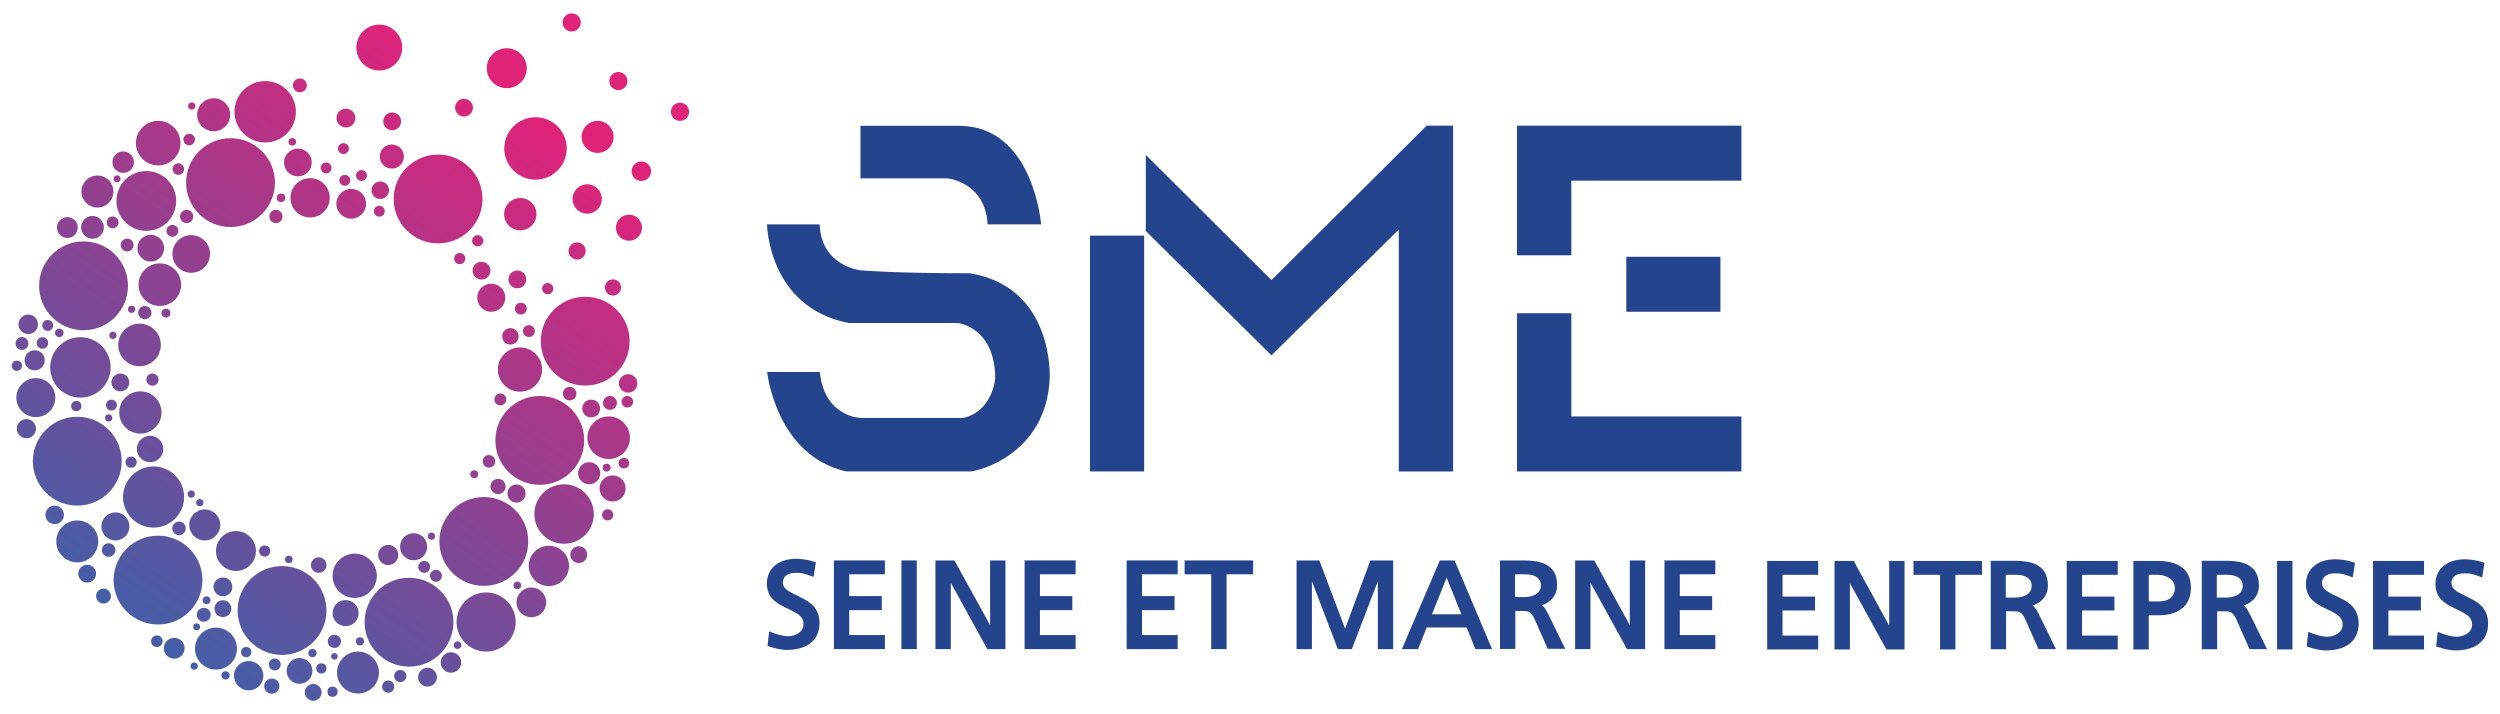 <?xml version="1.0" encoding="utf-8"?>
<!-- Generator: Adobe Illustrator 27.0.1, SVG Export Plug-In . SVG Version: 6.00 Build 0)  -->
<svg version="1.1" id="Calque_1" xmlns="http://www.w3.org/2000/svg" xmlns:xlink="http://www.w3.org/1999/xlink" x="0px" y="0px"
	 viewBox="0 0 1514 432.5" enable-background="new 0 0 1514 432.5" xml:space="preserve">
<g>
	<g>
		<g>
			<path fill="#25448E" d="M480.7,359.7c-1.9-1-3.6-1.9-4.8-3c-1.1-1.1-1.8-2.2-1.8-3.8c0-1.2,0.3-2.1,0.7-2.9
				c0.6-1.1,1.7-1.9,3-2.4c1.3-0.5,2.9-0.7,4.4-0.7c3.7,0,5.6,0.6,9.4,2.1l1.1,0.4l0.2-1.2l1.2-7.6l-0.7-0.3
				c-3.7-1.3-7.8-1.9-11.4-1.9c-4.8,0-9.2,1.3-12.4,3.8c-3.2,2.5-5.2,6.4-5.2,11.2c0,4.2,1.5,7.4,3.7,9.6c3.4,3.4,8.2,5.1,12,7.1
				c1.9,1,3.6,2,4.7,3.2c1.1,1.2,1.8,2.6,1.8,4.5c0,2.7-1.3,4.5-3.1,5.7c-1.8,1.2-4.2,1.8-6.1,1.8c-3.5,0-8-1.4-10.4-2.5l-1.2-0.5
				l-1,8.9l0.7,0.2c3.4,1.1,7.1,2.2,10.9,2.2c5.3,0,10.2-1.1,13.9-3.7c3.7-2.6,6-6.9,6-12.6c0-4.5-1.5-7.8-3.7-10.3
				C489.4,363.6,484.6,361.6,480.7,359.7z"/>
			<polygon fill="#25448E" points="505,340.3 505,393.1 535.9,393.1 535.9,384.6 514.3,384.6 514.3,369.5 534,369.5 534,361 
				514.3,361 514.3,347.8 535.9,347.8 535.9,339.4 505,339.4 			"/>
			<polygon fill="#25448E" points="555.2,339.4 545.9,339.4 545.9,340.3 545.9,393.1 555.2,393.1 			"/>
			<polygon fill="#25448E" points="597.9,393.1 608.9,393.1 608.9,339.4 599.6,339.4 599.6,378.6 578,339.4 566.5,339.4 
				566.5,340.3 566.5,393.1 575.8,393.1 575.8,352.9 			"/>
			<polygon fill="#25448E" points="651.4,384.6 629.8,384.6 629.8,369.5 649.4,369.5 649.4,361 629.8,361 629.8,347.8 651.4,347.8 
				651.4,339.4 620.5,339.4 620.5,340.3 620.5,393.1 651.4,393.1 			"/>
			<polygon fill="#25448E" points="682.3,340.3 682.3,393.1 713.2,393.1 713.2,384.6 691.6,384.6 691.6,369.5 711.3,369.5 
				711.3,361 691.6,361 691.6,347.8 713.2,347.8 713.2,339.4 682.3,339.4 			"/>
			<polygon fill="#25448E" points="733.5,393.1 742.8,393.1 742.8,347.8 758.9,347.8 758.9,339.4 717.4,339.4 717.4,347.8 
				733.5,347.8 			"/>
			<polygon fill="#25448E" points="814.6,380.7 799,339.4 785.2,339.4 785.2,340.3 785.2,393.1 794.5,393.1 794.5,352 810.2,393.1 
				818.7,393.1 834.4,352 834.4,393.1 843.7,393.1 843.7,339.4 829.9,339.4 			"/>
			<path fill="#25448E" d="M888.2,380l5.3,13.1h10.1l-22.7-53.7h-9l-0.2,0.6l-22.7,53.1h9.8L864,380H888.2z M885,372h-17.8l8.9-22.2
				L885,372z"/>
			<path fill="#25448E" d="M937.2,371.1L937.2,371.1c-0.8-1.6-1.6-2.8-2.4-3.7c-0.3-0.3-0.7-0.6-1-0.9c2.3-0.7,4.3-2,5.9-3.6
				c2.1-2.2,3.3-5.1,3.3-8.5c0-3.2-0.6-5.8-1.8-7.9c-1.8-3.1-4.7-4.9-8.1-5.9c-3.4-1-7.2-1.2-11.1-1.2h-13.6v0.9v52.7h9.3v-23h3.5
				c2,0,3.4,0,4.6,0.5c1.1,0.5,2.1,1.5,3.3,3.9l8.2,18.5h10.6L937.2,371.1z M933.2,354.5c0,2.2-0.9,3.9-2.6,5.1
				c-1.7,1.2-4.3,2-7.7,2h-5.4v-13.8h6.2c3.3,0,5.7,0.7,7.2,1.9C932.4,350.8,933.2,352.4,933.2,354.5z"/>
			<polygon fill="#25448E" points="987,378.6 965.5,339.4 953.9,339.4 953.9,340.3 953.9,393.1 963.2,393.1 963.2,352.9 
				985.3,393.1 996.3,393.1 996.3,339.4 987,339.4 			"/>
			<polygon fill="#25448E" points="1038.8,347.8 1038.8,339.4 1008,339.4 1008,340.3 1008,393.1 1038.8,393.1 1038.8,384.6 
				1017.3,384.6 1017.3,369.5 1036.9,369.5 1036.9,361 1017.3,361 1017.3,347.8 			"/>
			<polygon fill="#25448E" points="1070.2,340.6 1070.2,393.3 1101.1,393.3 1101.1,384.9 1079.5,384.9 1079.5,369.7 1099.2,369.7 
				1099.2,361.3 1079.5,361.3 1079.5,348.1 1101.1,348.1 1101.1,339.7 1070.2,339.7 			"/>
			<polygon fill="#25448E" points="1144.1,378.9 1122.6,339.7 1111,339.7 1111,340.6 1111,393.3 1120.3,393.3 1120.3,353.2 
				1142.4,393.3 1153.4,393.3 1153.4,339.7 1144.1,339.7 			"/>
			<polygon fill="#25448E" points="1158.8,348.1 1174.9,348.1 1174.9,393.3 1184.2,393.3 1184.2,348.1 1200.3,348.1 1200.3,339.7 
				1158.8,339.7 			"/>
			<path fill="#25448E" d="M1234.4,371.3c-0.8-1.6-1.6-2.8-2.4-3.7c-0.3-0.3-0.7-0.6-1-0.9c2.3-0.7,4.3-2,5.9-3.6
				c2.1-2.2,3.3-5.1,3.3-8.5c0-3.2-0.6-5.8-1.8-7.9c-1.8-3.1-4.7-4.9-8.1-5.9c-3.4-1-7.2-1.2-11.1-1.2h-13.6v0.9v52.7h9.3v-23h3.5
				c2,0,3.4,0,4.6,0.5c1.1,0.5,2.1,1.5,3.3,3.9l8.2,18.5h10.6L1234.4,371.3L1234.4,371.3z M1230.4,354.8c0,2.2-0.9,3.9-2.6,5.1
				c-1.7,1.2-4.3,2-7.7,2h-5.4v-13.8h6.2c3.3,0,5.7,0.7,7.2,1.9C1229.6,351.1,1230.4,352.7,1230.4,354.8z"/>
			<polygon fill="#25448E" points="1251.6,340.6 1251.6,393.3 1282.5,393.3 1282.5,384.9 1260.9,384.9 1260.9,369.7 1280.5,369.7 
				1280.5,361.3 1260.9,361.3 1260.9,348.1 1282.5,348.1 1282.5,339.7 1251.6,339.7 			"/>
			<path fill="#25448E" d="M1320.8,343.2c-3.8-2.6-8.8-3.5-14.2-3.5H1292v0.9v52.7h9.3v-20.7h6.3c4.8,0,9.6-1,13.2-3.7
				c3.7-2.6,6.1-6.9,6-12.9C1326.9,350,1324.6,345.7,1320.8,343.2z M1307.7,364.2h-6.4v-16.1h5.4c2.1,0,4.9,0.6,6.9,1.9
				c1,0.6,1.9,1.5,2.5,2.5c0.6,1,1,2.2,1,3.6c0,3.1-1.3,5.1-3.1,6.4C1312.3,363.7,1309.9,364.2,1307.7,364.2z"/>
			<path fill="#25448E" d="M1362.2,371.3c-0.8-1.6-1.6-2.8-2.4-3.7c-0.3-0.3-0.7-0.6-1-0.9c2.3-0.7,4.3-2,5.9-3.6
				c2.1-2.2,3.3-5.1,3.3-8.5c0-3.2-0.6-5.8-1.8-7.9c-1.8-3.1-4.7-4.9-8.1-5.9c-3.4-1-7.2-1.2-11.1-1.2h-13.6v0.9v52.7h9.3v-23h3.5
				c2,0,3.4,0,4.6,0.5c1.1,0.5,2.1,1.5,3.3,3.9l8.2,18.5h10.6L1362.2,371.3L1362.2,371.3z M1358.2,354.8c0,2.2-0.9,3.9-2.6,5.1
				c-1.7,1.2-4.3,2-7.7,2h-5.4v-13.8h6.2c3.3,0,5.7,0.7,7.2,1.9C1357.4,351.1,1358.2,352.7,1358.2,354.8z"/>
			<polygon fill="#25448E" points="1379,340.6 1379,393.3 1388.3,393.3 1388.3,339.7 1379,339.7 			"/>
			<path fill="#25448E" d="M1412.8,360c-1.9-1-3.6-1.9-4.8-3c-1.1-1.1-1.8-2.2-1.8-3.8c0-1.2,0.3-2.1,0.7-2.9c0.6-1.1,1.7-1.9,3-2.4
				c1.3-0.5,2.9-0.7,4.4-0.7c3.7,0,5.6,0.6,9.4,2.1l1.1,0.4l0.2-1.2l1.2-7.6l-0.7-0.3c-3.7-1.3-7.8-1.9-11.4-1.9
				c-4.8,0-9.2,1.3-12.4,3.8c-3.2,2.5-5.2,6.4-5.2,11.2c0,4.2,1.5,7.4,3.7,9.6c3.4,3.4,8.2,5.1,12,7.1c1.9,1,3.6,2,4.7,3.2
				c1.1,1.2,1.8,2.6,1.8,4.5c0,2.7-1.3,4.5-3.1,5.7c-1.8,1.2-4.2,1.8-6.1,1.8c-3.5,0-8-1.4-10.4-2.5l-1.2-0.5l-1,8.9l0.7,0.2
				c3.4,1.1,7.1,2.2,10.9,2.2c5.3,0,10.2-1.1,13.9-3.7c3.7-2.6,6-6.9,6-12.6c0-4.5-1.5-7.8-3.7-10.3
				C1421.5,363.8,1416.7,361.9,1412.8,360z"/>
			<polygon fill="#25448E" points="1437.1,340.6 1437.1,393.3 1468,393.3 1468,384.9 1446.4,384.9 1446.4,369.7 1466.1,369.7 
				1466.1,361.3 1446.4,361.3 1446.4,348.1 1468,348.1 1468,339.7 1437.1,339.7 			"/>
			<path fill="#25448E" d="M1491.2,360c-1.9-1-3.6-1.9-4.8-3c-1.1-1.1-1.8-2.2-1.8-3.8c0-1.2,0.3-2.1,0.7-2.9c0.6-1.1,1.7-1.9,3-2.4
				c1.3-0.5,2.9-0.7,4.4-0.7c3.7,0,5.6,0.6,9.4,2.1l1.1,0.4l0.2-1.2l1.2-7.6l-0.7-0.3c-3.7-1.3-7.8-1.9-11.4-1.9
				c-4.8,0-9.2,1.3-12.4,3.8c-3.2,2.5-5.2,6.4-5.2,11.2c0,4.2,1.5,7.4,3.7,9.6c3.4,3.4,8.2,5.1,12,7.1c1.9,1,3.6,2,4.7,3.2
				c1.1,1.2,1.8,2.6,1.8,4.5c0,2.7-1.3,4.5-3.1,5.7c-1.8,1.2-4.2,1.8-6.1,1.8c-3.5,0-8-1.4-10.4-2.5l-1.2-0.5l-1,8.9l0.7,0.2
				c3.4,1.1,7.1,2.2,10.9,2.2c5.3,0,10.2-1.1,13.9-3.7c3.7-2.6,6-6.9,6-12.6c0-4.5-1.5-7.8-3.7-10.3
				C1499.8,363.8,1495,361.9,1491.2,360z"/>
		</g>
		<g>
			<path fill="#25448E" d="M598.1,135.9h32.4c0,0-4.6-59.7-49.7-59.7c-45.1,0-59.7,0-59.7,0V108h52.5
				C573.5,108,596.7,109.9,598.1,135.9z"/>
			<path fill="#25448E" d="M496.4,135.9h-31.9c0,0,0.7,50.1,49.3,59.7c49,0,66.1,0,66.1,0s22.8,2.3,22.8,33.8
				c0,0-1.8,20.1-19.6,23.7h-62c0,0-21.9-0.5-24.6-27.8h-31.9c0,0,5.2,50.6,47.9,60.2c43.1,0,71.7,0,75.3,0
				c3.5,0,45.6-9.6,47.9-56.1c0,0,3.2-55.4-48.3-63.9c-47.3,0-66.1-1.8-66.1-1.8S497.3,161.4,496.4,135.9z"/>
			<polygon fill="#25448E" points="1054.6,109.4 1054.6,76.1 918.7,76.1 918.7,154.6 951.6,154.6 951.6,109.4 			"/>
			<polygon fill="#25448E" points="918.7,285.5 1054.6,285.5 1054.6,252.2 951.6,252.2 951.6,189.7 918.7,189.7 			"/>
			<polygon fill="#25448E" points="1041.9,188.8 1041.9,171.4 1041.9,162.3 1041.9,155.5 984.9,155.5 984.9,188.8 			"/>
			<rect x="660.1" y="142.7" fill="#25448E" width="32.8" height="142.8"/>
			<polygon fill="#25448E" points="864,76.1 770,169.6 693.9,93.8 693.9,139.9 770,215.2 847.1,139 847.1,285.5 880,285.5 880,76.1 
							"/>
		</g>
	</g>
	<g>
		
			<linearGradient id="SVGID_1_" gradientUnits="userSpaceOnUse" x1="474.165" y1="-66.532" x2="474.575" y2="-66.532" gradientTransform="matrix(590.593 -845.984 845.984 590.593 -223633.797 440872.125)">
			<stop  offset="0" style="stop-color:#3963AB"/>
			<stop  offset="1" style="stop-color:#DF2379"/>
		</linearGradient>
		<circle fill="url(#SVGID_1_)" cx="170.8" cy="369.7" r="26.9"/>
		
			<linearGradient id="SVGID_00000079478001991741551360000008896045730433114294_" gradientUnits="userSpaceOnUse" x1="474.165" y1="-66.625" x2="474.575" y2="-66.625" gradientTransform="matrix(590.593 -845.984 845.984 590.593 -223499.781 440965.656)">
			<stop  offset="0" style="stop-color:#3963AB"/>
			<stop  offset="1" style="stop-color:#DF2379"/>
		</linearGradient>
		<circle fill="url(#SVGID_00000079478001991741551360000008896045730433114294_)" cx="247.7" cy="376.8" r="26.9"/>
		
			<linearGradient id="SVGID_00000108286908095697554590000002537563017576579979_" gradientUnits="userSpaceOnUse" x1="474.165" y1="-66.638" x2="474.575" y2="-66.638" gradientTransform="matrix(590.593 -845.984 845.984 590.593 -223481.406 440978.5)">
			<stop  offset="0" style="stop-color:#3963AB"/>
			<stop  offset="1" style="stop-color:#DF2379"/>
		</linearGradient>
		<circle fill="url(#SVGID_00000108286908095697554590000002537563017576579979_)" cx="293" cy="327.9" r="26.9"/>
		
			<linearGradient id="SVGID_00000036972655791657499200000002593588454605193397_" gradientUnits="userSpaceOnUse" x1="474.165" y1="-66.628" x2="474.575" y2="-66.628" gradientTransform="matrix(590.593 -845.984 845.984 590.593 -223495.891 440968.375)">
			<stop  offset="0" style="stop-color:#3963AB"/>
			<stop  offset="1" style="stop-color:#DF2379"/>
		</linearGradient>
		<circle fill="url(#SVGID_00000036972655791657499200000002593588454605193397_)" cx="326.9" cy="266.7" r="26.9"/>
		
			<linearGradient id="SVGID_00000140705260233732121100000017866001075690469289_" gradientUnits="userSpaceOnUse" x1="474.165" y1="-66.611" x2="474.575" y2="-66.611" gradientTransform="matrix(590.593 -845.984 845.984 590.593 -223519.594 440951.844)">
			<stop  offset="0" style="stop-color:#3963AB"/>
			<stop  offset="1" style="stop-color:#DF2379"/>
		</linearGradient>
		<circle fill="url(#SVGID_00000140705260233732121100000017866001075690469289_)" cx="354.4" cy="206.6" r="26.9"/>
		
			<linearGradient id="SVGID_00000143601758897395433910000005406092338351468197_" gradientUnits="userSpaceOnUse" x1="474.165" y1="-66.441" x2="474.575" y2="-66.441" gradientTransform="matrix(590.593 -845.984 845.984 590.593 -223764.016 440781.188)">
			<stop  offset="0" style="stop-color:#3963AB"/>
			<stop  offset="1" style="stop-color:#DF2379"/>
		</linearGradient>
		<circle fill="url(#SVGID_00000143601758897395433910000005406092338351468197_)" cx="265.3" cy="120.5" r="26.9"/>
		
			<linearGradient id="SVGID_00000157992867001306532040000016110173926343977396_" gradientUnits="userSpaceOnUse" x1="474.165" y1="-66.29" x2="474.575" y2="-66.29" gradientTransform="matrix(590.593 -845.984 845.984 590.593 -223981.266 440629.531)">
			<stop  offset="0" style="stop-color:#3963AB"/>
			<stop  offset="1" style="stop-color:#DF2379"/>
		</linearGradient>
		<circle fill="url(#SVGID_00000157992867001306532040000016110173926343977396_)" cx="139.6" cy="110.6" r="26.9"/>
		
			<linearGradient id="SVGID_00000111889460524658257260000008719785050314971044_" gradientUnits="userSpaceOnUse" x1="474.165" y1="-66.238" x2="474.575" y2="-66.238" gradientTransform="matrix(590.593 -845.984 845.984 590.593 -224055.562 440577.656)">
			<stop  offset="0" style="stop-color:#3963AB"/>
			<stop  offset="1" style="stop-color:#DF2379"/>
		</linearGradient>
		<circle fill="url(#SVGID_00000111889460524658257260000008719785050314971044_)" cx="50.6" cy="173.1" r="26.9"/>
		
			<linearGradient id="SVGID_00000170998382652744285400000011341208005264586915_" gradientUnits="userSpaceOnUse" x1="474.165" y1="-66.318" x2="474.575" y2="-66.318" gradientTransform="matrix(590.593 -845.984 845.984 590.593 -223940.359 440658.094)">
			<stop  offset="0" style="stop-color:#3963AB"/>
			<stop  offset="1" style="stop-color:#DF2379"/>
		</linearGradient>
		<circle fill="url(#SVGID_00000170998382652744285400000011341208005264586915_)" cx="46.8" cy="279.3" r="26.9"/>
		
			<linearGradient id="SVGID_00000064320245820856222220000004554561025529894577_" gradientUnits="userSpaceOnUse" x1="474.165" y1="-66.431" x2="474.575" y2="-66.431" gradientTransform="matrix(590.593 -845.984 845.984 590.593 -223777.906 440771.5)">
			<stop  offset="0" style="stop-color:#3963AB"/>
			<stop  offset="1" style="stop-color:#DF2379"/>
		</linearGradient>
		<circle fill="url(#SVGID_00000064320245820856222220000004554561025529894577_)" cx="95.7" cy="351.3" r="26.9"/>
		
			<linearGradient id="SVGID_00000152244179984738458610000003111880575402262179_" gradientUnits="userSpaceOnUse" x1="474.165" y1="-66.471" x2="474.575" y2="-66.471" gradientTransform="matrix(590.593 -845.984 845.984 590.593 -223720.625 440811.5)">
			<stop  offset="0" style="stop-color:#3963AB"/>
			<stop  offset="1" style="stop-color:#DF2379"/>
		</linearGradient>
		<circle fill="url(#SVGID_00000152244179984738458610000003111880575402262179_)" cx="142.9" cy="333.7" r="12.1"/>
		
			<linearGradient id="SVGID_00000015353931782132833350000000727506923125526455_" gradientUnits="userSpaceOnUse" x1="474.165" y1="-66.437" x2="474.575" y2="-66.437" gradientTransform="matrix(590.593 -845.984 845.984 590.593 -223769.781 440777.156)">
			<stop  offset="0" style="stop-color:#3963AB"/>
			<stop  offset="1" style="stop-color:#DF2379"/>
		</linearGradient>
		<circle fill="url(#SVGID_00000015353931782132833350000000727506923125526455_)" cx="124" cy="317.9" r="9.4"/>
		
			<linearGradient id="SVGID_00000024707056829945811710000017596008241743080081_" gradientUnits="userSpaceOnUse" x1="474.165" y1="-66.421" x2="474.575" y2="-66.421" gradientTransform="matrix(590.593 -845.984 845.984 590.593 -223792.938 440761)">
			<stop  offset="0" style="stop-color:#3963AB"/>
			<stop  offset="1" style="stop-color:#DF2379"/>
		</linearGradient>
		<circle fill="url(#SVGID_00000024707056829945811710000017596008241743080081_)" cx="108.4" cy="320" r="4.1"/>
		
			<linearGradient id="SVGID_00000163778934865065118720000017627331576272890012_" gradientUnits="userSpaceOnUse" x1="474.165" y1="-66.356" x2="474.575" y2="-66.356" gradientTransform="matrix(590.593 -845.984 845.984 590.593 -223886.125 440695.969)">
			<stop  offset="0" style="stop-color:#3963AB"/>
			<stop  offset="1" style="stop-color:#DF2379"/>
		</linearGradient>
		<circle fill="url(#SVGID_00000163778934865065118720000017627331576272890012_)" cx="79.4" cy="279.9" r="3.4"/>
		
			<linearGradient id="SVGID_00000139256346836974520190000016316857299683737496_" gradientUnits="userSpaceOnUse" x1="474.165" y1="-66.363" x2="474.575" y2="-66.363" gradientTransform="matrix(590.593 -845.984 845.984 590.593 -223876.516 440702.656)">
			<stop  offset="0" style="stop-color:#3963AB"/>
			<stop  offset="1" style="stop-color:#DF2379"/>
		</linearGradient>
		<circle fill="url(#SVGID_00000139256346836974520190000016316857299683737496_)" cx="90.9" cy="271.9" r="8"/>
		
			<linearGradient id="SVGID_00000150066733356814415920000010995686587615218107_" gradientUnits="userSpaceOnUse" x1="474.165" y1="-66.338" x2="474.575" y2="-66.338" gradientTransform="matrix(590.593 -845.984 845.984 590.593 -223911.375 440678.312)">
			<stop  offset="0" style="stop-color:#3963AB"/>
			<stop  offset="1" style="stop-color:#DF2379"/>
		</linearGradient>
		<circle fill="url(#SVGID_00000150066733356814415920000010995686587615218107_)" cx="85" cy="249.8" r="12.8"/>
		
			<linearGradient id="SVGID_00000103978121464301217510000001583641805563039373_" gradientUnits="userSpaceOnUse" x1="474.165" y1="-66.275" x2="474.575" y2="-66.275" gradientTransform="matrix(590.593 -845.984 845.984 590.593 -224002.219 440614.906)">
			<stop  offset="0" style="stop-color:#3963AB"/>
			<stop  offset="1" style="stop-color:#DF2379"/>
		</linearGradient>
		<circle fill="url(#SVGID_00000103978121464301217510000001583641805563039373_)" cx="48.7" cy="222.5" r="18.3"/>
		
			<linearGradient id="SVGID_00000060011048041354593050000002870334800576510372_" gradientUnits="userSpaceOnUse" x1="474.165" y1="-66.259" x2="474.575" y2="-66.259" gradientTransform="matrix(590.593 -845.984 845.984 590.593 -224025.391 440598.719)">
			<stop  offset="0" style="stop-color:#3963AB"/>
			<stop  offset="1" style="stop-color:#DF2379"/>
		</linearGradient>
		<circle fill="url(#SVGID_00000060011048041354593050000002870334800576510372_)" cx="21.7" cy="240.8" r="11.8"/>
		
			<linearGradient id="SVGID_00000147939746550019187340000018304524806188959120_" gradientUnits="userSpaceOnUse" x1="474.165" y1="-66.267" x2="474.575" y2="-66.267" gradientTransform="matrix(590.593 -845.984 845.984 590.593 -224013.234 440607.219)">
			<stop  offset="0" style="stop-color:#3963AB"/>
			<stop  offset="1" style="stop-color:#DF2379"/>
		</linearGradient>
		<circle fill="url(#SVGID_00000147939746550019187340000018304524806188959120_)" cx="16" cy="259.6" r="5.8"/>
		
			<linearGradient id="SVGID_00000178918826697036136410000013456951451212064389_" gradientUnits="userSpaceOnUse" x1="474.165" y1="-66.24" x2="474.575" y2="-66.24" gradientTransform="matrix(590.593 -845.984 845.984 590.593 -224052.406 440579.875)">
			<stop  offset="0" style="stop-color:#3963AB"/>
			<stop  offset="1" style="stop-color:#DF2379"/>
		</linearGradient>
		<circle fill="url(#SVGID_00000178918826697036136410000013456951451212064389_)" cx="21" cy="218.2" r="6.1"/>
		
			<linearGradient id="SVGID_00000036944871957782763190000004483404061125392026_" gradientUnits="userSpaceOnUse" x1="474.165" y1="-66.23" x2="474.575" y2="-66.23" gradientTransform="matrix(590.593 -845.984 845.984 590.593 -224066.234 440570.219)">
			<stop  offset="0" style="stop-color:#3963AB"/>
			<stop  offset="1" style="stop-color:#DF2379"/>
		</linearGradient>
		<circle fill="url(#SVGID_00000036944871957782763190000004483404061125392026_)" cx="10.2" cy="221.5" r="3.1"/>
		
			<linearGradient id="SVGID_00000094581033893326235730000015723202163774508692_" gradientUnits="userSpaceOnUse" x1="474.165" y1="-66.237" x2="474.575" y2="-66.237" gradientTransform="matrix(590.593 -845.984 845.984 590.593 -224056.812 440576.812)">
			<stop  offset="0" style="stop-color:#3963AB"/>
			<stop  offset="1" style="stop-color:#DF2379"/>
		</linearGradient>
		<circle fill="url(#SVGID_00000094581033893326235730000015723202163774508692_)" cx="25.7" cy="207.7" r="3.5"/>
		
			<linearGradient id="SVGID_00000155110068274880426030000010151586404799360642_" gradientUnits="userSpaceOnUse" x1="474.165" y1="-66.223" x2="474.575" y2="-66.223" gradientTransform="matrix(590.593 -845.984 845.984 590.593 -224076.75 440562.875)">
			<stop  offset="0" style="stop-color:#3963AB"/>
			<stop  offset="1" style="stop-color:#DF2379"/>
		</linearGradient>
		<circle fill="url(#SVGID_00000155110068274880426030000010151586404799360642_)" cx="13.3" cy="208" r="3.9"/>
		
			<linearGradient id="SVGID_00000133526235974776769250000014520843298655699076_" gradientUnits="userSpaceOnUse" x1="474.165" y1="-66.218" x2="474.575" y2="-66.218" gradientTransform="matrix(590.593 -845.984 845.984 590.593 -224083.719 440558)">
			<stop  offset="0" style="stop-color:#3963AB"/>
			<stop  offset="1" style="stop-color:#DF2379"/>
		</linearGradient>
		<circle fill="url(#SVGID_00000133526235974776769250000014520843298655699076_)" cx="17.1" cy="196.4" r="5.9"/>
		
			<linearGradient id="SVGID_00000155113322371137226500000006479205535010014602_" gradientUnits="userSpaceOnUse" x1="474.165" y1="-66.232" x2="474.575" y2="-66.232" gradientTransform="matrix(590.593 -845.984 845.984 590.593 -224063.641 440572.031)">
			<stop  offset="0" style="stop-color:#3963AB"/>
			<stop  offset="1" style="stop-color:#DF2379"/>
		</linearGradient>
		<circle fill="url(#SVGID_00000155113322371137226500000006479205535010014602_)" cx="28.9" cy="197.1" r="3.3"/>
		
			<linearGradient id="SVGID_00000024696403502681444960000008642221846904227980_" gradientUnits="userSpaceOnUse" x1="474.165" y1="-66.244" x2="474.575" y2="-66.244" gradientTransform="matrix(590.593 -845.984 845.984 590.593 -224046.922 440583.688)">
			<stop  offset="0" style="stop-color:#3963AB"/>
			<stop  offset="1" style="stop-color:#DF2379"/>
		</linearGradient>
		<path fill="url(#SVGID_00000024696403502681444960000008642221846904227980_)" d="M38.5,201.6c0,1.4-1.2,2.6-2.6,2.6
			c-1.4,0-2.6-1.2-2.6-2.6s1.2-2.6,2.6-2.6C37.3,199,38.5,200.2,38.5,201.6z"/>
		
			<linearGradient id="SVGID_00000135676150585772407320000004330403303000814996_" gradientUnits="userSpaceOnUse" x1="474.165" y1="-66.388" x2="474.575" y2="-66.388" gradientTransform="matrix(590.593 -845.984 845.984 590.593 -223839.781 440728.312)">
			<stop  offset="0" style="stop-color:#3963AB"/>
			<stop  offset="1" style="stop-color:#DF2379"/>
		</linearGradient>
		<circle fill="url(#SVGID_00000135676150585772407320000004330403303000814996_)" cx="93" cy="301" r="18.5"/>
		
			<linearGradient id="SVGID_00000168116027048376205410000012844485700736036794_" gradientUnits="userSpaceOnUse" x1="474.165" y1="-66.383" x2="474.575" y2="-66.383" gradientTransform="matrix(590.593 -845.984 845.984 590.593 -223847.641 440722.812)">
			<stop  offset="0" style="stop-color:#3963AB"/>
			<stop  offset="1" style="stop-color:#DF2379"/>
		</linearGradient>
		<circle fill="url(#SVGID_00000168116027048376205410000012844485700736036794_)" cx="65.8" cy="333.1" r="4.1"/>
		
			<linearGradient id="SVGID_00000179640701075269372510000007251453927491774130_" gradientUnits="userSpaceOnUse" x1="474.165" y1="-66.401" x2="474.575" y2="-66.401" gradientTransform="matrix(590.593 -845.984 845.984 590.593 -223820.766 440741.594)">
			<stop  offset="0" style="stop-color:#3963AB"/>
			<stop  offset="1" style="stop-color:#DF2379"/>
		</linearGradient>
		<circle fill="url(#SVGID_00000179640701075269372510000007251453927491774130_)" cx="62.7" cy="361" r="4.5"/>
		
			<linearGradient id="SVGID_00000129923590564216694500000003421501452470182026_" gradientUnits="userSpaceOnUse" x1="474.165" y1="-66.379" x2="474.575" y2="-66.379" gradientTransform="matrix(590.593 -845.984 845.984 590.593 -223852.469 440719.438)">
			<stop  offset="0" style="stop-color:#3963AB"/>
			<stop  offset="1" style="stop-color:#DF2379"/>
		</linearGradient>
		<circle fill="url(#SVGID_00000129923590564216694500000003421501452470182026_)" cx="52.8" cy="347.4" r="5.4"/>
		
			<linearGradient id="SVGID_00000052822350433250342540000004441435170653866901_" gradientUnits="userSpaceOnUse" x1="474.165" y1="-66.329" x2="474.575" y2="-66.329" gradientTransform="matrix(590.593 -845.984 845.984 590.593 -223925.422 440668.531)">
			<stop  offset="0" style="stop-color:#3963AB"/>
			<stop  offset="1" style="stop-color:#DF2379"/>
		</linearGradient>
		<circle fill="url(#SVGID_00000052822350433250342540000004441435170653866901_)" cx="33.1" cy="311.8" r="5.6"/>
		
			<linearGradient id="SVGID_00000101062774778774017060000018258038059161554586_" gradientUnits="userSpaceOnUse" x1="474.165" y1="-66.423" x2="474.575" y2="-66.423" gradientTransform="matrix(590.593 -845.984 845.984 590.593 -223790.047 440763.031)">
			<stop  offset="0" style="stop-color:#3963AB"/>
			<stop  offset="1" style="stop-color:#DF2379"/>
		</linearGradient>
		<circle fill="url(#SVGID_00000101062774778774017060000018258038059161554586_)" cx="121" cy="304.4" r="2.2"/>
		
			<linearGradient id="SVGID_00000176734109798366383500000000746197865782100156_" gradientUnits="userSpaceOnUse" x1="474.165" y1="-66.413" x2="474.575" y2="-66.413" gradientTransform="matrix(590.593 -845.984 845.984 590.593 -223804.469 440752.969)">
			<stop  offset="0" style="stop-color:#3963AB"/>
			<stop  offset="1" style="stop-color:#DF2379"/>
		</linearGradient>
		<circle fill="url(#SVGID_00000176734109798366383500000000746197865782100156_)" cx="115.8" cy="299.2" r="2.2"/>
		
			<linearGradient id="SVGID_00000067957871647369305520000005034333669470228916_" gradientUnits="userSpaceOnUse" x1="474.165" y1="-66.319" x2="474.575" y2="-66.319" gradientTransform="matrix(590.593 -845.984 845.984 590.593 -223939.141 440658.938)">
			<stop  offset="0" style="stop-color:#3963AB"/>
			<stop  offset="1" style="stop-color:#DF2379"/>
		</linearGradient>
		<circle fill="url(#SVGID_00000067957871647369305520000005034333669470228916_)" cx="65.8" cy="253.1" r="2.2"/>
		
			<linearGradient id="SVGID_00000095324799597969610740000018196759973722177166_" gradientUnits="userSpaceOnUse" x1="474.165" y1="-66.282" x2="474.575" y2="-66.282" gradientTransform="matrix(590.593 -845.984 845.984 590.593 -223992.016 440622.031)">
			<stop  offset="0" style="stop-color:#3963AB"/>
			<stop  offset="1" style="stop-color:#DF2379"/>
		</linearGradient>
		<circle fill="url(#SVGID_00000095324799597969610740000018196759973722177166_)" cx="68.4" cy="203.1" r="2.2"/>
		
			<linearGradient id="SVGID_00000119833864973730916490000014636947051424832137_" gradientUnits="userSpaceOnUse" x1="474.165" y1="-66.282" x2="474.575" y2="-66.282" gradientTransform="matrix(590.593 -845.984 845.984 590.593 -223991.547 440622.375)">
			<stop  offset="0" style="stop-color:#3963AB"/>
			<stop  offset="1" style="stop-color:#DF2379"/>
		</linearGradient>
		<circle fill="url(#SVGID_00000119833864973730916490000014636947051424832137_)" cx="79.7" cy="187.3" r="2.2"/>
		
			<linearGradient id="SVGID_00000164492124485087134240000005630703045824714163_" gradientUnits="userSpaceOnUse" x1="474.165" y1="-66.266" x2="474.575" y2="-66.266" gradientTransform="matrix(590.593 -845.984 845.984 590.593 -224014.953 440606.031)">
			<stop  offset="0" style="stop-color:#3963AB"/>
			<stop  offset="1" style="stop-color:#DF2379"/>
		</linearGradient>
		<circle fill="url(#SVGID_00000164492124485087134240000005630703045824714163_)" cx="91.3" cy="150.3" r="8.1"/>
		
			<linearGradient id="SVGID_00000070100504559507117810000016025664386023529347_" gradientUnits="userSpaceOnUse" x1="474.165" y1="-66.29" x2="474.575" y2="-66.29" gradientTransform="matrix(590.593 -845.984 845.984 590.593 -223980.5 440630.062)">
			<stop  offset="0" style="stop-color:#3963AB"/>
			<stop  offset="1" style="stop-color:#DF2379"/>
		</linearGradient>
		<circle fill="url(#SVGID_00000070100504559507117810000016025664386023529347_)" cx="96.8" cy="172.4" r="12.9"/>
		
			<linearGradient id="SVGID_00000079451477149970382500000000239943005694872454_" gradientUnits="userSpaceOnUse" x1="474.165" y1="-66.297" x2="474.575" y2="-66.297" gradientTransform="matrix(590.593 -845.984 845.984 590.593 -223970.688 440636.938)">
			<stop  offset="0" style="stop-color:#3963AB"/>
			<stop  offset="1" style="stop-color:#DF2379"/>
		</linearGradient>
		<circle fill="url(#SVGID_00000079451477149970382500000000239943005694872454_)" cx="115.8" cy="153.8" r="11.4"/>
		
			<linearGradient id="SVGID_00000021821706635139610390000004126753728777761981_" gradientUnits="userSpaceOnUse" x1="474.165" y1="-66.202" x2="474.575" y2="-66.202" gradientTransform="matrix(590.593 -845.984 845.984 590.593 -224106.953 440541.781)">
			<stop  offset="0" style="stop-color:#3963AB"/>
			<stop  offset="1" style="stop-color:#DF2379"/>
		</linearGradient>
		<circle fill="url(#SVGID_00000021821706635139610390000004126753728777761981_)" cx="59" cy="116" r="9.7"/>
		
			<linearGradient id="SVGID_00000046297361182994109320000007504362657334608020_" gradientUnits="userSpaceOnUse" x1="474.165" y1="-66.216" x2="474.575" y2="-66.216" gradientTransform="matrix(590.593 -845.984 845.984 590.593 -224087.219 440555.562)">
			<stop  offset="0" style="stop-color:#3963AB"/>
			<stop  offset="1" style="stop-color:#DF2379"/>
		</linearGradient>
		<circle fill="url(#SVGID_00000046297361182994109320000007504362657334608020_)" cx="56" cy="137.7" r="6.9"/>
		
			<linearGradient id="SVGID_00000073720236857494177480000018087394286335584923_" gradientUnits="userSpaceOnUse" x1="474.165" y1="-66.199" x2="474.575" y2="-66.199" gradientTransform="matrix(590.593 -845.984 845.984 590.593 -224111.859 440538.375)">
			<stop  offset="0" style="stop-color:#3963AB"/>
			<stop  offset="1" style="stop-color:#DF2379"/>
		</linearGradient>
		<circle fill="url(#SVGID_00000073720236857494177480000018087394286335584923_)" cx="40.8" cy="137.8" r="6.3"/>
		
			<linearGradient id="SVGID_00000036221923585241617780000014878546313338756287_" gradientUnits="userSpaceOnUse" x1="474.165" y1="-66.227" x2="474.575" y2="-66.227" gradientTransform="matrix(590.593 -845.984 845.984 590.593 -224070.625 440567.156)">
			<stop  offset="0" style="stop-color:#3963AB"/>
			<stop  offset="1" style="stop-color:#DF2379"/>
		</linearGradient>
		<circle fill="url(#SVGID_00000036221923585241617780000014878546313338756287_)" cx="68.2" cy="134.7" r="3.6"/>
		
			<linearGradient id="SVGID_00000059993437638681982060000017238594417089683094_" gradientUnits="userSpaceOnUse" x1="474.165" y1="-66.248" x2="474.575" y2="-66.248" gradientTransform="matrix(590.593 -845.984 845.984 590.593 -224040.406 440588.25)">
			<stop  offset="0" style="stop-color:#3963AB"/>
			<stop  offset="1" style="stop-color:#DF2379"/>
		</linearGradient>
		<circle fill="url(#SVGID_00000059993437638681982060000017238594417089683094_)" cx="77" cy="148.4" r="3.9"/>
		
			<linearGradient id="SVGID_00000134940809543573485240000010758343236523403443_" gradientUnits="userSpaceOnUse" x1="474.165" y1="-66.273" x2="474.575" y2="-66.273" gradientTransform="matrix(590.593 -845.984 845.984 590.593 -224005.438 440612.656)">
			<stop  offset="0" style="stop-color:#3963AB"/>
			<stop  offset="1" style="stop-color:#DF2379"/>
		</linearGradient>
		<circle fill="url(#SVGID_00000134940809543573485240000010758343236523403443_)" cx="104.4" cy="139.8" r="3.6"/>
		
			<linearGradient id="SVGID_00000077319558388403382650000000415474975182205329_" gradientUnits="userSpaceOnUse" x1="474.165" y1="-66.24" x2="474.575" y2="-66.24" gradientTransform="matrix(590.593 -845.984 845.984 590.593 -224052.062 440580.125)">
			<stop  offset="0" style="stop-color:#3963AB"/>
			<stop  offset="1" style="stop-color:#DF2379"/>
		</linearGradient>
		<circle fill="url(#SVGID_00000077319558388403382650000000415474975182205329_)" cx="88.6" cy="121.7" r="18.1"/>
		
			<linearGradient id="SVGID_00000028321108879570830330000014025489903666102676_" gradientUnits="userSpaceOnUse" x1="474.165" y1="-66.221" x2="474.575" y2="-66.221" gradientTransform="matrix(590.593 -845.984 845.984 590.593 -224080.188 440560.469)">
			<stop  offset="0" style="stop-color:#3963AB"/>
			<stop  offset="1" style="stop-color:#DF2379"/>
		</linearGradient>
		<circle fill="url(#SVGID_00000028321108879570830330000014025489903666102676_)" cx="95.8" cy="86.7" r="13.5"/>
		
			<linearGradient id="SVGID_00000094588971703898485090000015858887624409211067_" gradientUnits="userSpaceOnUse" x1="474.165" y1="-66.247" x2="474.575" y2="-66.247" gradientTransform="matrix(590.593 -845.984 845.984 590.593 -224042.297 440586.938)">
			<stop  offset="0" style="stop-color:#3963AB"/>
			<stop  offset="1" style="stop-color:#DF2379"/>
		</linearGradient>
		<circle fill="url(#SVGID_00000094588971703898485090000015858887624409211067_)" cx="108" cy="102.4" r="3.5"/>
		
			<linearGradient id="SVGID_00000038411351635698919480000009127330629584536765_" gradientUnits="userSpaceOnUse" x1="474.165" y1="-66.24" x2="474.575" y2="-66.24" gradientTransform="matrix(590.593 -845.984 845.984 590.593 -224051.938 440580.188)">
			<stop  offset="0" style="stop-color:#3963AB"/>
			<stop  offset="1" style="stop-color:#DF2379"/>
		</linearGradient>
		<circle fill="url(#SVGID_00000038411351635698919480000009127330629584536765_)" cx="114.6" cy="84.5" r="3.5"/>
		
			<linearGradient id="SVGID_00000115498561986727467690000016218305067555870646_" gradientUnits="userSpaceOnUse" x1="474.165" y1="-66.245" x2="474.575" y2="-66.245" gradientTransform="matrix(590.593 -845.984 845.984 590.593 -224044.953 440585.062)">
			<stop  offset="0" style="stop-color:#3963AB"/>
			<stop  offset="1" style="stop-color:#DF2379"/>
		</linearGradient>
		<circle fill="url(#SVGID_00000115498561986727467690000016218305067555870646_)" cx="129.4" cy="69.5" r="10"/>
		
			<linearGradient id="SVGID_00000047056444427755150290000010027441489466048661_" gradientUnits="userSpaceOnUse" x1="474.165" y1="-66.279" x2="474.575" y2="-66.279" gradientTransform="matrix(590.593 -845.984 845.984 590.593 -223995.812 440619.375)">
			<stop  offset="0" style="stop-color:#3963AB"/>
			<stop  offset="1" style="stop-color:#DF2379"/>
		</linearGradient>
		<circle fill="url(#SVGID_00000047056444427755150290000010027441489466048661_)" cx="160.6" cy="67.7" r="18.6"/>
		
			<linearGradient id="SVGID_00000145763360458479577290000004826995219300509883_" gradientUnits="userSpaceOnUse" x1="474.165" y1="-66.291" x2="474.575" y2="-66.291" gradientTransform="matrix(590.593 -845.984 845.984 590.593 -223979.75 440630.594)">
			<stop  offset="0" style="stop-color:#3963AB"/>
			<stop  offset="1" style="stop-color:#DF2379"/>
		</linearGradient>
		<circle fill="url(#SVGID_00000145763360458479577290000004826995219300509883_)" cx="181.6" cy="51.7" r="4.2"/>
		
			<linearGradient id="SVGID_00000092447473320220573230000013278585341069913259_" gradientUnits="userSpaceOnUse" x1="474.165" y1="-66.338" x2="474.575" y2="-66.338" gradientTransform="matrix(590.593 -845.984 845.984 590.593 -223911.344 440678.344)">
			<stop  offset="0" style="stop-color:#3963AB"/>
			<stop  offset="1" style="stop-color:#DF2379"/>
		</linearGradient>
		<circle fill="url(#SVGID_00000092447473320220573230000013278585341069913259_)" cx="209.5" cy="71.5" r="5.7"/>
		
			<linearGradient id="SVGID_00000183224108538326762860000011594271479434699437_" gradientUnits="userSpaceOnUse" x1="474.165" y1="-66.351" x2="474.575" y2="-66.351" gradientTransform="matrix(590.593 -845.984 845.984 590.593 -223892.734 440691.344)">
			<stop  offset="0" style="stop-color:#3963AB"/>
			<stop  offset="1" style="stop-color:#DF2379"/>
		</linearGradient>
		<circle fill="url(#SVGID_00000183224108538326762860000011594271479434699437_)" cx="208" cy="90" r="3.3"/>
		
			<linearGradient id="SVGID_00000049932691617527253020000005114638300102588598_" gradientUnits="userSpaceOnUse" x1="474.165" y1="-66.326" x2="474.575" y2="-66.326" gradientTransform="matrix(590.593 -845.984 845.984 590.593 -223928.375 440666.469)">
			<stop  offset="0" style="stop-color:#3963AB"/>
			<stop  offset="1" style="stop-color:#DF2379"/>
		</linearGradient>
		<circle fill="url(#SVGID_00000049932691617527253020000005114638300102588598_)" cx="180.4" cy="98.4" r="8.4"/>
		
			<linearGradient id="SVGID_00000107567094606814842700000007998424949658235795_" gradientUnits="userSpaceOnUse" x1="474.165" y1="-66.349" x2="474.575" y2="-66.349" gradientTransform="matrix(590.593 -845.984 845.984 590.593 -223896.516 440688.688)">
			<stop  offset="0" style="stop-color:#3963AB"/>
			<stop  offset="1" style="stop-color:#DF2379"/>
		</linearGradient>
		<circle fill="url(#SVGID_00000107567094606814842700000007998424949658235795_)" cx="197.5" cy="101.7" r="3.3"/>
		
			<linearGradient id="SVGID_00000088110029379061077590000003446468135665988265_" gradientUnits="userSpaceOnUse" x1="474.165" y1="-66.332" x2="474.575" y2="-66.332" gradientTransform="matrix(590.593 -845.984 845.984 590.593 -223920.656 440671.844)">
			<stop  offset="0" style="stop-color:#3963AB"/>
			<stop  offset="1" style="stop-color:#DF2379"/>
		</linearGradient>
		<circle fill="url(#SVGID_00000088110029379061077590000003446468135665988265_)" cx="170.2" cy="119.8" r="2.6"/>
		
			<linearGradient id="SVGID_00000137096296245406770150000003046771323302049930_" gradientUnits="userSpaceOnUse" x1="474.165" y1="-66.338" x2="474.575" y2="-66.338" gradientTransform="matrix(590.593 -845.984 845.984 590.593 -223912.641 440677.438)">
			<stop  offset="0" style="stop-color:#3963AB"/>
			<stop  offset="1" style="stop-color:#DF2379"/>
		</linearGradient>
		<circle fill="url(#SVGID_00000137096296245406770150000003046771323302049930_)" cx="167.1" cy="131.1" r="4"/>
		
			<linearGradient id="SVGID_00000151512826565653076160000005112721737244749977_" gradientUnits="userSpaceOnUse" x1="474.165" y1="-66.352" x2="474.575" y2="-66.352" gradientTransform="matrix(590.593 -845.984 845.984 590.593 -223891.766 440692)">
			<stop  offset="0" style="stop-color:#3963AB"/>
			<stop  offset="1" style="stop-color:#DF2379"/>
		</linearGradient>
		<circle fill="url(#SVGID_00000151512826565653076160000005112721737244749977_)" cx="187.8" cy="119.8" r="11.9"/>
		
			<linearGradient id="SVGID_00000110444578160459259880000010016747888775684244_" gradientUnits="userSpaceOnUse" x1="474.165" y1="-66.383" x2="474.575" y2="-66.383" gradientTransform="matrix(590.593 -845.984 845.984 590.593 -223846.828 440723.406)">
			<stop  offset="0" style="stop-color:#3963AB"/>
			<stop  offset="1" style="stop-color:#DF2379"/>
		</linearGradient>
		<circle fill="url(#SVGID_00000110444578160459259880000010016747888775684244_)" cx="212.7" cy="123.4" r="9"/>
		
			<linearGradient id="SVGID_00000137854362242146957250000009140596839388563625_" gradientUnits="userSpaceOnUse" x1="474.165" y1="-66.397" x2="474.575" y2="-66.397" gradientTransform="matrix(590.593 -845.984 845.984 590.593 -223827.453 440736.906)">
			<stop  offset="0" style="stop-color:#3963AB"/>
			<stop  offset="1" style="stop-color:#DF2379"/>
		</linearGradient>
		<circle fill="url(#SVGID_00000137854362242146957250000009140596839388563625_)" cx="230.3" cy="115.2" r="5.3"/>
		
			<linearGradient id="SVGID_00000111152288947625022220000014027193108702186160_" gradientUnits="userSpaceOnUse" x1="474.165" y1="-66.389" x2="474.575" y2="-66.389" gradientTransform="matrix(590.593 -845.984 845.984 590.593 -223839.109 440728.781)">
			<stop  offset="0" style="stop-color:#3963AB"/>
			<stop  offset="1" style="stop-color:#DF2379"/>
		</linearGradient>
		<circle fill="url(#SVGID_00000111152288947625022220000014027193108702186160_)" cx="237.3" cy="94.8" r="7.3"/>
		
			<linearGradient id="SVGID_00000142148604062670174070000010610317450094461105_" gradientUnits="userSpaceOnUse" x1="474.165" y1="-66.372" x2="474.575" y2="-66.372" gradientTransform="matrix(590.593 -845.984 845.984 590.593 -223863.297 440711.906)">
			<stop  offset="0" style="stop-color:#3963AB"/>
			<stop  offset="1" style="stop-color:#DF2379"/>
		</linearGradient>
		<circle fill="url(#SVGID_00000142148604062670174070000010610317450094461105_)" cx="237.5" cy="73.5" r="5.4"/>
		
			<linearGradient id="SVGID_00000018925767184320939590000000189760872435923845_" gradientUnits="userSpaceOnUse" x1="474.165" y1="-66.415" x2="474.575" y2="-66.415" gradientTransform="matrix(590.593 -845.984 845.984 590.593 -223801.547 440755)">
			<stop  offset="0" style="stop-color:#3963AB"/>
			<stop  offset="1" style="stop-color:#DF2379"/>
		</linearGradient>
		<circle fill="url(#SVGID_00000018925767184320939590000000189760872435923845_)" cx="281" cy="65.2" r="5.4"/>
		
			<linearGradient id="SVGID_00000085210422706638168910000008895336244429590960_" gradientUnits="userSpaceOnUse" x1="474.165" y1="-66.425" x2="474.575" y2="-66.425" gradientTransform="matrix(590.593 -845.984 845.984 590.593 -223786.344 440765.625)">
			<stop  offset="0" style="stop-color:#3963AB"/>
			<stop  offset="1" style="stop-color:#DF2379"/>
		</linearGradient>
		<circle fill="url(#SVGID_00000085210422706638168910000008895336244429590960_)" cx="306.9" cy="41.3" r="12.1"/>
		
			<linearGradient id="SVGID_00000173156354445970473930000010502921878797327758_" gradientUnits="userSpaceOnUse" x1="474.165" y1="-66.327" x2="474.575" y2="-66.327" gradientTransform="matrix(590.593 -845.984 845.984 590.593 -223927.172 440667.312)">
			<stop  offset="0" style="stop-color:#3963AB"/>
			<stop  offset="1" style="stop-color:#DF2379"/>
		</linearGradient>
		<circle fill="url(#SVGID_00000173156354445970473930000010502921878797327758_)" cx="229.7" cy="28.8" r="13.9"/>
		
			<linearGradient id="SVGID_00000140718478998173781540000015774999241092862644_" gradientUnits="userSpaceOnUse" x1="474.165" y1="-66.448" x2="474.575" y2="-66.448" gradientTransform="matrix(590.593 -845.984 845.984 590.593 -223753.672 440788.406)">
			<stop  offset="0" style="stop-color:#3963AB"/>
			<stop  offset="1" style="stop-color:#DF2379"/>
		</linearGradient>
		<circle fill="url(#SVGID_00000140718478998173781540000015774999241092862644_)" cx="346.2" cy="13.6" r="5.5"/>
		
			<linearGradient id="SVGID_00000012438622521239382960000013084292462739050414_" gradientUnits="userSpaceOnUse" x1="474.165" y1="-66.509" x2="474.575" y2="-66.509" gradientTransform="matrix(590.593 -845.984 845.984 590.593 -223666.75 440849.094)">
			<stop  offset="0" style="stop-color:#3963AB"/>
			<stop  offset="1" style="stop-color:#DF2379"/>
		</linearGradient>
		<circle fill="url(#SVGID_00000012438622521239382960000013084292462739050414_)" cx="374.5" cy="49.1" r="5.5"/>
		
			<linearGradient id="SVGID_00000092454674889579102010000010488995384422825621_" gradientUnits="userSpaceOnUse" x1="474.165" y1="-66.566" x2="474.575" y2="-66.566" gradientTransform="matrix(590.593 -845.984 845.984 590.593 -223584.438 440906.562)">
			<stop  offset="0" style="stop-color:#3963AB"/>
			<stop  offset="1" style="stop-color:#DF2379"/>
		</linearGradient>
		<circle fill="url(#SVGID_00000092454674889579102010000010488995384422825621_)" cx="411.8" cy="67.7" r="5.5"/>
		
			<linearGradient id="SVGID_00000044162981602353680270000013179122852073595800_" gradientUnits="userSpaceOnUse" x1="474.165" y1="-66.568" x2="474.575" y2="-66.568" gradientTransform="matrix(590.593 -845.984 845.984 590.593 -223581.516 440908.594)">
			<stop  offset="0" style="stop-color:#3963AB"/>
			<stop  offset="1" style="stop-color:#DF2379"/>
		</linearGradient>
		<circle fill="url(#SVGID_00000044162981602353680270000013179122852073595800_)" cx="388.4" cy="103.7" r="5.9"/>
		
			<linearGradient id="SVGID_00000083809584446726704240000000931191895023477907_" gradientUnits="userSpaceOnUse" x1="474.165" y1="-66.521" x2="474.575" y2="-66.521" gradientTransform="matrix(590.593 -845.984 845.984 590.593 -223648.781 440861.656)">
			<stop  offset="0" style="stop-color:#3963AB"/>
			<stop  offset="1" style="stop-color:#DF2379"/>
		</linearGradient>
		<circle fill="url(#SVGID_00000083809584446726704240000000931191895023477907_)" cx="361.9" cy="82.9" r="9.7"/>
		
			<linearGradient id="SVGID_00000160912128992965167200000016882240767898115263_" gradientUnits="userSpaceOnUse" x1="474.165" y1="-66.484" x2="474.575" y2="-66.484" gradientTransform="matrix(590.593 -845.984 845.984 590.593 -223702.406 440824.219)">
			<stop  offset="0" style="stop-color:#3963AB"/>
			<stop  offset="1" style="stop-color:#DF2379"/>
		</linearGradient>
		<circle fill="url(#SVGID_00000160912128992965167200000016882240767898115263_)" cx="324.3" cy="89.9" r="18.9"/>
		
			<linearGradient id="SVGID_00000104693886703936979680000009713964128877844890_" gradientUnits="userSpaceOnUse" x1="474.165" y1="-66.505" x2="474.575" y2="-66.505" gradientTransform="matrix(590.593 -845.984 845.984 590.593 -223671.875 440845.531)">
			<stop  offset="0" style="stop-color:#3963AB"/>
			<stop  offset="1" style="stop-color:#DF2379"/>
		</linearGradient>
		<circle fill="url(#SVGID_00000104693886703936979680000009713964128877844890_)" cx="315.1" cy="129.7" r="9.8"/>
		
			<linearGradient id="SVGID_00000143604897722499416940000016104513618670428807_" gradientUnits="userSpaceOnUse" x1="474.165" y1="-66.506" x2="474.575" y2="-66.506" gradientTransform="matrix(590.593 -845.984 845.984 590.593 -223671.328 440845.906)">
			<stop  offset="0" style="stop-color:#3963AB"/>
			<stop  offset="1" style="stop-color:#DF2379"/>
		</linearGradient>
		<circle fill="url(#SVGID_00000143604897722499416940000016104513618670428807_)" cx="291.6" cy="163.9" r="5.4"/>
		
			<linearGradient id="SVGID_00000088120847997641945780000016858509358504403597_" gradientUnits="userSpaceOnUse" x1="474.165" y1="-66.489" x2="474.575" y2="-66.489" gradientTransform="matrix(590.593 -845.984 845.984 590.593 -223695.656 440828.938)">
			<stop  offset="0" style="stop-color:#3963AB"/>
			<stop  offset="1" style="stop-color:#DF2379"/>
		</linearGradient>
		<circle fill="url(#SVGID_00000088120847997641945780000016858509358504403597_)" cx="289.3" cy="145.8" r="3.4"/>
		
			<linearGradient id="SVGID_00000149354754759526405080000012412034538167895950_" gradientUnits="userSpaceOnUse" x1="474.165" y1="-66.485" x2="474.575" y2="-66.485" gradientTransform="matrix(590.593 -845.984 845.984 590.593 -223701.25 440825.031)">
			<stop  offset="0" style="stop-color:#3963AB"/>
			<stop  offset="1" style="stop-color:#DF2379"/>
		</linearGradient>
		<circle fill="url(#SVGID_00000149354754759526405080000012412034538167895950_)" cx="278.4" cy="156.6" r="3.4"/>
		
			<linearGradient id="SVGID_00000042735183516049828700000004192446369978512774_" gradientUnits="userSpaceOnUse" x1="474.165" y1="-66.56" x2="474.575" y2="-66.56" gradientTransform="matrix(590.593 -845.984 845.984 590.593 -223593.172 440900.469)">
			<stop  offset="0" style="stop-color:#3963AB"/>
			<stop  offset="1" style="stop-color:#DF2379"/>
		</linearGradient>
		<circle fill="url(#SVGID_00000042735183516049828700000004192446369978512774_)" cx="331.7" cy="174.8" r="3.4"/>
		
			<linearGradient id="SVGID_00000136394864716770898060000006074641098294644656_" gradientUnits="userSpaceOnUse" x1="474.165" y1="-66.535" x2="474.575" y2="-66.535" gradientTransform="matrix(590.593 -845.984 845.984 590.593 -223629.719 440874.969)">
			<stop  offset="0" style="stop-color:#3963AB"/>
			<stop  offset="1" style="stop-color:#DF2379"/>
		</linearGradient>
		<circle fill="url(#SVGID_00000136394864716770898060000006074641098294644656_)" cx="313.3" cy="169.2" r="5.4"/>
		
			<linearGradient id="SVGID_00000152962434046169134950000013992646045523131026_" gradientUnits="userSpaceOnUse" x1="474.165" y1="-66.605" x2="474.575" y2="-66.605" gradientTransform="matrix(590.593 -845.984 845.984 590.593 -223529.172 440945.156)">
			<stop  offset="0" style="stop-color:#3963AB"/>
			<stop  offset="1" style="stop-color:#DF2379"/>
		</linearGradient>
		<circle fill="url(#SVGID_00000152962434046169134950000013992646045523131026_)" cx="371.2" cy="174.1" r="4.9"/>
		
			<linearGradient id="SVGID_00000087370066107606641310000011136025697530135208_" gradientUnits="userSpaceOnUse" x1="474.165" y1="-66.562" x2="474.575" y2="-66.562" gradientTransform="matrix(590.593 -845.984 845.984 590.593 -223590.062 440902.656)">
			<stop  offset="0" style="stop-color:#3963AB"/>
			<stop  offset="1" style="stop-color:#DF2379"/>
		</linearGradient>
		<circle fill="url(#SVGID_00000087370066107606641310000011136025697530135208_)" cx="349.5" cy="152" r="5.2"/>
		
			<linearGradient id="SVGID_00000175283385523781457110000015212543289260793000_" gradientUnits="userSpaceOnUse" x1="474.165" y1="-66.587" x2="474.575" y2="-66.587" gradientTransform="matrix(590.593 -845.984 845.984 590.593 -223554.625 440927.375)">
			<stop  offset="0" style="stop-color:#3963AB"/>
			<stop  offset="1" style="stop-color:#DF2379"/>
		</linearGradient>
		<circle fill="url(#SVGID_00000175283385523781457110000015212543289260793000_)" cx="380.9" cy="137.9" r="7.9"/>
		
			<linearGradient id="SVGID_00000082330371366297219530000013786709316073046155_" gradientUnits="userSpaceOnUse" x1="474.165" y1="-66.525" x2="474.575" y2="-66.525" gradientTransform="matrix(590.593 -845.984 845.984 590.593 -223642.75 440865.844)">
			<stop  offset="0" style="stop-color:#3963AB"/>
			<stop  offset="1" style="stop-color:#DF2379"/>
		</linearGradient>
		<circle fill="url(#SVGID_00000082330371366297219530000013786709316073046155_)" cx="297.5" cy="180.3" r="8.5"/>
		
			<linearGradient id="SVGID_00000000910176210875451080000017727685502811967117_" gradientUnits="userSpaceOnUse" x1="474.165" y1="-66.551" x2="474.575" y2="-66.551" gradientTransform="matrix(590.593 -845.984 845.984 590.593 -223605.938 440891.562)">
			<stop  offset="0" style="stop-color:#3963AB"/>
			<stop  offset="1" style="stop-color:#DF2379"/>
		</linearGradient>
		<circle fill="url(#SVGID_00000000910176210875451080000017727685502811967117_)" cx="315.4" cy="186.9" r="3.6"/>
		
			<linearGradient id="SVGID_00000067957149244878320780000012593381235061792385_" gradientUnits="userSpaceOnUse" x1="474.165" y1="-66.568" x2="474.575" y2="-66.568" gradientTransform="matrix(590.593 -845.984 845.984 590.593 -223582.359 440908)">
			<stop  offset="0" style="stop-color:#3963AB"/>
			<stop  offset="1" style="stop-color:#DF2379"/>
		</linearGradient>
		<circle fill="url(#SVGID_00000067957149244878320780000012593381235061792385_)" cx="320.3" cy="200.5" r="3.6"/>
		
			<linearGradient id="SVGID_00000017506026083118281830000006038904405417689515_" gradientUnits="userSpaceOnUse" x1="474.165" y1="-66.557" x2="474.575" y2="-66.557" gradientTransform="matrix(590.593 -845.984 845.984 590.593 -223597.094 440897.719)">
			<stop  offset="0" style="stop-color:#3963AB"/>
			<stop  offset="1" style="stop-color:#DF2379"/>
		</linearGradient>
		<circle fill="url(#SVGID_00000017506026083118281830000006038904405417689515_)" cx="309.1" cy="203.7" r="5"/>
		
			<linearGradient id="SVGID_00000125594598171638389640000000797419278063713692_" gradientUnits="userSpaceOnUse" x1="474.165" y1="-66.58" x2="474.575" y2="-66.58" gradientTransform="matrix(590.593 -845.984 845.984 590.593 -223564.5 440920.5)">
			<stop  offset="0" style="stop-color:#3963AB"/>
			<stop  offset="1" style="stop-color:#DF2379"/>
		</linearGradient>
		<circle fill="url(#SVGID_00000125594598171638389640000000797419278063713692_)" cx="314.9" cy="223.8" r="13.4"/>
		
			<linearGradient id="SVGID_00000030469258218000156430000005489242379624278405_" gradientUnits="userSpaceOnUse" x1="474.165" y1="-66.544" x2="474.575" y2="-66.544" gradientTransform="matrix(590.593 -845.984 845.984 590.593 -223616.125 440884.438)">
			<stop  offset="0" style="stop-color:#3963AB"/>
			<stop  offset="1" style="stop-color:#DF2379"/>
		</linearGradient>
		<circle fill="url(#SVGID_00000030469258218000156430000005489242379624278405_)" cx="355.6" cy="120.5" r="8.9"/>
		
			<linearGradient id="SVGID_00000013888027937658495560000008266885694988270745_" gradientUnits="userSpaceOnUse" x1="474.165" y1="-66.406" x2="474.575" y2="-66.406" gradientTransform="matrix(590.593 -845.984 845.984 590.593 -223813.875 440746.406)">
			<stop  offset="0" style="stop-color:#3963AB"/>
			<stop  offset="1" style="stop-color:#DF2379"/>
		</linearGradient>
		<circle fill="url(#SVGID_00000013888027937658495560000008266885694988270745_)" cx="229.7" cy="127.9" r="3.3"/>
		
			<linearGradient id="SVGID_00000003810934184545650070000011113678850785594299_" gradientUnits="userSpaceOnUse" x1="474.165" y1="-66.313" x2="474.575" y2="-66.313" gradientTransform="matrix(590.593 -845.984 845.984 590.593 -223948.047 440652.719)">
			<stop  offset="0" style="stop-color:#3963AB"/>
			<stop  offset="1" style="stop-color:#DF2379"/>
		</linearGradient>
		<circle fill="url(#SVGID_00000003810934184545650070000011113678850785594299_)" cx="177" cy="85.9" r="2.3"/>
		
			<linearGradient id="SVGID_00000143589805733606059340000003352447450056053695_" gradientUnits="userSpaceOnUse" x1="474.165" y1="-66.368" x2="474.575" y2="-66.368" gradientTransform="matrix(590.593 -845.984 845.984 590.593 -223869.484 440707.562)">
			<stop  offset="0" style="stop-color:#3963AB"/>
			<stop  offset="1" style="stop-color:#DF2379"/>
		</linearGradient>
		<circle fill="url(#SVGID_00000143589805733606059340000003352447450056053695_)" cx="208.8" cy="109.2" r="3.3"/>
		
			<linearGradient id="SVGID_00000056427908458889535560000010145729257008062861_" gradientUnits="userSpaceOnUse" x1="474.165" y1="-66.377" x2="474.575" y2="-66.377" gradientTransform="matrix(590.593 -845.984 845.984 590.593 -223856.172 440716.875)">
			<stop  offset="0" style="stop-color:#3963AB"/>
			<stop  offset="1" style="stop-color:#DF2379"/>
		</linearGradient>
		<circle fill="url(#SVGID_00000056427908458889535560000010145729257008062861_)" cx="218.9" cy="106.3" r="3.3"/>
		
			<linearGradient id="SVGID_00000129923917635140998790000002370078526155669422_" gradientUnits="userSpaceOnUse" x1="474.165" y1="-66.226" x2="474.575" y2="-66.226" gradientTransform="matrix(590.593 -845.984 845.984 590.593 -224072.719 440565.688)">
			<stop  offset="0" style="stop-color:#3963AB"/>
			<stop  offset="1" style="stop-color:#DF2379"/>
		</linearGradient>
		<circle fill="url(#SVGID_00000129923917635140998790000002370078526155669422_)" cx="116.1" cy="64.2" r="2.2"/>
		
			<linearGradient id="SVGID_00000141453552364212959190000001114855246948566448_" gradientUnits="userSpaceOnUse" x1="474.165" y1="-66.206" x2="474.575" y2="-66.206" gradientTransform="matrix(590.593 -845.984 845.984 590.593 -224101.922 440545.312)">
			<stop  offset="0" style="stop-color:#3963AB"/>
			<stop  offset="1" style="stop-color:#DF2379"/>
		</linearGradient>
		<circle fill="url(#SVGID_00000141453552364212959190000001114855246948566448_)" cx="74.6" cy="98.2" r="6.5"/>
		
			<linearGradient id="SVGID_00000069384345931572071940000014637754507566977969_" gradientUnits="userSpaceOnUse" x1="474.165" y1="-66.209" x2="474.575" y2="-66.209" gradientTransform="matrix(590.593 -845.984 845.984 590.593 -224096.438 440549.125)">
			<stop  offset="0" style="stop-color:#3963AB"/>
			<stop  offset="1" style="stop-color:#DF2379"/>
		</linearGradient>
		<circle fill="url(#SVGID_00000069384345931572071940000014637754507566977969_)" cx="70.9" cy="108.3" r="2.1"/>
		
			<linearGradient id="SVGID_00000153700193520692925660000011885772687915811518_" gradientUnits="userSpaceOnUse" x1="474.165" y1="-66.276" x2="474.575" y2="-66.276" gradientTransform="matrix(590.593 -845.984 845.984 590.593 -224001.328 440615.531)">
			<stop  offset="0" style="stop-color:#3963AB"/>
			<stop  offset="1" style="stop-color:#DF2379"/>
		</linearGradient>
		<circle fill="url(#SVGID_00000153700193520692925660000011885772687915811518_)" cx="113" cy="131.1" r="4"/>
		
			<linearGradient id="SVGID_00000125599290845653450420000003161935726117457792_" gradientUnits="userSpaceOnUse" x1="474.165" y1="-66.308" x2="474.575" y2="-66.308" gradientTransform="matrix(590.593 -845.984 845.984 590.593 -223954.828 440648)">
			<stop  offset="0" style="stop-color:#3963AB"/>
			<stop  offset="1" style="stop-color:#DF2379"/>
		</linearGradient>
		<circle fill="url(#SVGID_00000125599290845653450420000003161935726117457792_)" cx="100.5" cy="189.6" r="2.7"/>
		
			<linearGradient id="SVGID_00000165913258915730584230000009106287943643851916_" gradientUnits="userSpaceOnUse" x1="474.165" y1="-66.293" x2="474.575" y2="-66.293" gradientTransform="matrix(590.593 -845.984 845.984 590.593 -223976.219 440633.062)">
			<stop  offset="0" style="stop-color:#3963AB"/>
			<stop  offset="1" style="stop-color:#DF2379"/>
		</linearGradient>
		<circle fill="url(#SVGID_00000165913258915730584230000009106287943643851916_)" cx="87.7" cy="189.3" r="4"/>
		
			<linearGradient id="SVGID_00000085226172240652068120000015624605276212178080_" gradientUnits="userSpaceOnUse" x1="474.165" y1="-66.305" x2="474.575" y2="-66.305" gradientTransform="matrix(590.593 -845.984 845.984 590.593 -223959.016 440645.062)">
			<stop  offset="0" style="stop-color:#3963AB"/>
			<stop  offset="1" style="stop-color:#DF2379"/>
		</linearGradient>
		<circle fill="url(#SVGID_00000085226172240652068120000015624605276212178080_)" cx="84.5" cy="208.9" r="12.9"/>
		
			<linearGradient id="SVGID_00000022540136407443272230000005836098879102844822_" gradientUnits="userSpaceOnUse" x1="474.165" y1="-66.331" x2="474.575" y2="-66.331" gradientTransform="matrix(590.593 -845.984 845.984 590.593 -223922.297 440670.688)">
			<stop  offset="0" style="stop-color:#3963AB"/>
			<stop  offset="1" style="stop-color:#DF2379"/>
		</linearGradient>
		<circle fill="url(#SVGID_00000022540136407443272230000005836098879102844822_)" cx="92.3" cy="229.9" r="3.7"/>
		
			<linearGradient id="SVGID_00000091717466232485752260000007275392027408537224_" gradientUnits="userSpaceOnUse" x1="474.165" y1="-66.291" x2="474.575" y2="-66.291" gradientTransform="matrix(590.593 -845.984 845.984 590.593 -223979.484 440630.781)">
			<stop  offset="0" style="stop-color:#3963AB"/>
			<stop  offset="1" style="stop-color:#DF2379"/>
		</linearGradient>
		<circle fill="url(#SVGID_00000091717466232485752260000007275392027408537224_)" cx="46.2" cy="245.9" r="3.1"/>
		
			<linearGradient id="SVGID_00000114064513545945730480000009086925144065219489_" gradientUnits="userSpaceOnUse" x1="474.165" y1="-66.31" x2="474.575" y2="-66.31" gradientTransform="matrix(590.593 -845.984 845.984 590.593 -223952.125 440649.875)">
			<stop  offset="0" style="stop-color:#3963AB"/>
			<stop  offset="1" style="stop-color:#DF2379"/>
		</linearGradient>
		<circle fill="url(#SVGID_00000114064513545945730480000009086925144065219489_)" cx="72.9" cy="231.6" r="5.4"/>
		
			<linearGradient id="SVGID_00000065043206255177789620000004742229425731487654_" gradientUnits="userSpaceOnUse" x1="474.165" y1="-66.315" x2="474.575" y2="-66.315" gradientTransform="matrix(590.593 -845.984 845.984 590.593 -223945.297 440654.656)">
			<stop  offset="0" style="stop-color:#3963AB"/>
			<stop  offset="1" style="stop-color:#DF2379"/>
		</linearGradient>
		<circle fill="url(#SVGID_00000065043206255177789620000004742229425731487654_)" cx="67.5" cy="245.3" r="3.3"/>
		
			<linearGradient id="SVGID_00000062190786749208305920000016016730144983078847_" gradientUnits="userSpaceOnUse" x1="474.165" y1="-66.505" x2="474.575" y2="-66.505" gradientTransform="matrix(590.593 -845.984 845.984 590.593 -223672.812 440844.875)">
			<stop  offset="0" style="stop-color:#3963AB"/>
			<stop  offset="1" style="stop-color:#DF2379"/>
		</linearGradient>
		<circle fill="url(#SVGID_00000062190786749208305920000016016730144983078847_)" cx="130.8" cy="392.8" r="12.7"/>
		
			<linearGradient id="SVGID_00000118394459133845880090000008823747099709873825_" gradientUnits="userSpaceOnUse" x1="474.165" y1="-66.357" x2="474.575" y2="-66.357" gradientTransform="matrix(590.593 -845.984 845.984 590.593 -223884.75 440696.906)">
			<stop  offset="0" style="stop-color:#3963AB"/>
			<stop  offset="1" style="stop-color:#DF2379"/>
		</linearGradient>
		<circle fill="url(#SVGID_00000118394459133845880090000008823747099709873825_)" cx="46.8" cy="327.9" r="12.7"/>
		
			<linearGradient id="SVGID_00000049916428410369945730000017227207189395315124_" gradientUnits="userSpaceOnUse" x1="474.165" y1="-66.376" x2="474.575" y2="-66.376" gradientTransform="matrix(590.593 -845.984 845.984 590.593 -223857.375 440716.031)">
			<stop  offset="0" style="stop-color:#3963AB"/>
			<stop  offset="1" style="stop-color:#DF2379"/>
		</linearGradient>
		<circle fill="url(#SVGID_00000049916428410369945730000017227207189395315124_)" cx="69.9" cy="318.8" r="8.5"/>
		
			<linearGradient id="SVGID_00000103246578675635650920000000280887119124866694_" gradientUnits="userSpaceOnUse" x1="474.165" y1="-66.614" x2="474.575" y2="-66.614" gradientTransform="matrix(590.593 -845.984 845.984 590.593 -223515.328 440954.812)">
			<stop  offset="0" style="stop-color:#3963AB"/>
			<stop  offset="1" style="stop-color:#DF2379"/>
		</linearGradient>
		<circle fill="url(#SVGID_00000103246578675635650920000000280887119124866694_)" cx="216.8" cy="407.3" r="12.7"/>
		
			<linearGradient id="SVGID_00000152236758461115722970000012343076102198696577_" gradientUnits="userSpaceOnUse" x1="474.165" y1="-66.577" x2="474.575" y2="-66.577" gradientTransform="matrix(590.593 -845.984 845.984 590.593 -223568.812 440917.469)">
			<stop  offset="0" style="stop-color:#3963AB"/>
			<stop  offset="1" style="stop-color:#DF2379"/>
		</linearGradient>
		<circle fill="url(#SVGID_00000152236758461115722970000012343076102198696577_)" cx="209.3" cy="371.3" r="7.9"/>
		
			<linearGradient id="SVGID_00000014609100052977399930000008737523638778105760_" gradientUnits="userSpaceOnUse" x1="474.165" y1="-66.54" x2="474.575" y2="-66.54" gradientTransform="matrix(590.593 -845.984 845.984 590.593 -223621.688 440880.562)">
			<stop  offset="0" style="stop-color:#3963AB"/>
			<stop  offset="1" style="stop-color:#DF2379"/>
		</linearGradient>
		<circle fill="url(#SVGID_00000014609100052977399930000008737523638778105760_)" cx="150.6" cy="409.2" r="8.9"/>
		
			<linearGradient id="SVGID_00000064327912851935010590000013707769228864633488_" gradientUnits="userSpaceOnUse" x1="474.165" y1="-66.573" x2="474.575" y2="-66.573" gradientTransform="matrix(590.593 -845.984 845.984 590.593 -223574.609 440913.438)">
			<stop  offset="0" style="stop-color:#3963AB"/>
			<stop  offset="1" style="stop-color:#DF2379"/>
		</linearGradient>
		<circle fill="url(#SVGID_00000064327912851935010590000013707769228864633488_)" cx="181.4" cy="406.3" r="7.8"/>
		
			<linearGradient id="SVGID_00000135688637997265898290000000353762879319222699_" gradientUnits="userSpaceOnUse" x1="474.165" y1="-66.593" x2="474.575" y2="-66.593" gradientTransform="matrix(590.593 -845.984 845.984 590.593 -223546.078 440933.344)">
			<stop  offset="0" style="stop-color:#3963AB"/>
			<stop  offset="1" style="stop-color:#DF2379"/>
		</linearGradient>
		<circle fill="url(#SVGID_00000135688637997265898290000000353762879319222699_)" cx="189.7" cy="419.3" r="5.1"/>
		
			<linearGradient id="SVGID_00000059275809076792002040000005510787700040514195_" gradientUnits="userSpaceOnUse" x1="474.165" y1="-66.606" x2="474.575" y2="-66.606" gradientTransform="matrix(590.593 -845.984 845.984 590.593 -223527.328 440946.438)">
			<stop  offset="0" style="stop-color:#3963AB"/>
			<stop  offset="1" style="stop-color:#DF2379"/>
		</linearGradient>
		<circle fill="url(#SVGID_00000059275809076792002040000005510787700040514195_)" cx="201.4" cy="418.9" r="3.1"/>
		
			<linearGradient id="SVGID_00000013193302263694232510000010565392036177517958_" gradientUnits="userSpaceOnUse" x1="474.165" y1="-66.587" x2="474.575" y2="-66.587" gradientTransform="matrix(590.593 -845.984 845.984 590.593 -223554.688 440927.344)">
			<stop  offset="0" style="stop-color:#3963AB"/>
			<stop  offset="1" style="stop-color:#DF2379"/>
		</linearGradient>
		<circle fill="url(#SVGID_00000013193302263694232510000010565392036177517958_)" cx="194.6" cy="404.8" r="3.1"/>
		
			<linearGradient id="SVGID_00000163787899818231459710000008146497124322120628_" gradientUnits="userSpaceOnUse" x1="474.165" y1="-66.527" x2="474.575" y2="-66.527" gradientTransform="matrix(590.593 -845.984 845.984 590.593 -223640.516 440867.406)">
			<stop  offset="0" style="stop-color:#3963AB"/>
			<stop  offset="1" style="stop-color:#DF2379"/>
		</linearGradient>
		<circle fill="url(#SVGID_00000163787899818231459710000008146497124322120628_)" cx="149.1" cy="394.9" r="3.1"/>
		
			<linearGradient id="SVGID_00000108994174866047448330000015065910543407707548_" gradientUnits="userSpaceOnUse" x1="474.165" y1="-66.553" x2="474.575" y2="-66.553" gradientTransform="matrix(590.593 -845.984 845.984 590.593 -223603.578 440893.219)">
			<stop  offset="0" style="stop-color:#3963AB"/>
			<stop  offset="1" style="stop-color:#DF2379"/>
		</linearGradient>
		<circle fill="url(#SVGID_00000108994174866047448330000015065910543407707548_)" cx="166.4" cy="402.4" r="3.6"/>
		
			<linearGradient id="SVGID_00000178912782905339644130000003590840104784487093_" gradientUnits="userSpaceOnUse" x1="474.165" y1="-66.561" x2="474.575" y2="-66.561" gradientTransform="matrix(590.593 -845.984 845.984 590.593 -223591.547 440901.594)">
			<stop  offset="0" style="stop-color:#3963AB"/>
			<stop  offset="1" style="stop-color:#DF2379"/>
		</linearGradient>
		<circle fill="url(#SVGID_00000178912782905339644130000003590840104784487093_)" cx="164.6" cy="415.5" r="4.6"/>
		
			<linearGradient id="SVGID_00000163035164908740221730000018268403923163878065_" gradientUnits="userSpaceOnUse" x1="474.165" y1="-66.59" x2="474.575" y2="-66.59" gradientTransform="matrix(590.593 -845.984 845.984 590.593 -223550.094 440930.531)">
			<stop  offset="0" style="stop-color:#3963AB"/>
			<stop  offset="1" style="stop-color:#DF2379"/>
		</linearGradient>
		<circle fill="url(#SVGID_00000163035164908740221730000018268403923163878065_)" cx="202.5" cy="397.5" r="2"/>
		
			<linearGradient id="SVGID_00000085246384986243268100000012050437777513277098_" gradientUnits="userSpaceOnUse" x1="474.165" y1="-66.573" x2="474.575" y2="-66.573" gradientTransform="matrix(590.593 -845.984 845.984 590.593 -223574.141 440913.75)">
			<stop  offset="0" style="stop-color:#3963AB"/>
			<stop  offset="1" style="stop-color:#DF2379"/>
		</linearGradient>
		<circle fill="url(#SVGID_00000085246384986243268100000012050437777513277098_)" cx="189.2" cy="395.5" r="2.5"/>
		
			<linearGradient id="SVGID_00000158727001653263021530000010458602249032057994_" gradientUnits="userSpaceOnUse" x1="474.165" y1="-66.583" x2="474.575" y2="-66.583" gradientTransform="matrix(590.593 -845.984 845.984 590.593 -223560.453 440923.312)">
			<stop  offset="0" style="stop-color:#3963AB"/>
			<stop  offset="1" style="stop-color:#DF2379"/>
		</linearGradient>
		<circle fill="url(#SVGID_00000158727001653263021530000010458602249032057994_)" cx="202.5" cy="388.4" r="4"/>
		
			<linearGradient id="SVGID_00000090997481312348007900000015967232133790324608_" gradientUnits="userSpaceOnUse" x1="474.165" y1="-66.642" x2="474.575" y2="-66.642" gradientTransform="matrix(590.593 -845.984 845.984 590.593 -223475.766 440982.438)">
			<stop  offset="0" style="stop-color:#3963AB"/>
			<stop  offset="1" style="stop-color:#DF2379"/>
		</linearGradient>
		<circle fill="url(#SVGID_00000090997481312348007900000015967232133790324608_)" cx="235.1" cy="415.8" r="3.7"/>
		
			<linearGradient id="SVGID_00000102520005199470101520000012553163859323056035_" gradientUnits="userSpaceOnUse" x1="474.165" y1="-66.645" x2="474.575" y2="-66.645" gradientTransform="matrix(590.593 -845.984 845.984 590.593 -223471.047 440985.719)">
			<stop  offset="0" style="stop-color:#3963AB"/>
			<stop  offset="1" style="stop-color:#DF2379"/>
		</linearGradient>
		<circle fill="url(#SVGID_00000102520005199470101520000012553163859323056035_)" cx="242.4" cy="409.4" r="3.7"/>
		
			<linearGradient id="SVGID_00000111157305634473011210000008850643537823438245_" gradientUnits="userSpaceOnUse" x1="474.165" y1="-66.665" x2="474.575" y2="-66.665" gradientTransform="matrix(590.593 -845.984 845.984 590.593 -223443.297 441005.094)">
			<stop  offset="0" style="stop-color:#3963AB"/>
			<stop  offset="1" style="stop-color:#DF2379"/>
		</linearGradient>
		<circle fill="url(#SVGID_00000111157305634473011210000008850643537823438245_)" cx="258.9" cy="410.1" r="5.7"/>
		
			<linearGradient id="SVGID_00000065763699560213050420000015856452559206418613_" gradientUnits="userSpaceOnUse" x1="474.165" y1="-66.674" x2="474.575" y2="-66.674" gradientTransform="matrix(590.593 -845.984 845.984 590.593 -223430.156 441014.281)">
			<stop  offset="0" style="stop-color:#3963AB"/>
			<stop  offset="1" style="stop-color:#DF2379"/>
		</linearGradient>
		<circle fill="url(#SVGID_00000065763699560213050420000015856452559206418613_)" cx="273.1" cy="401.2" r="6.2"/>
		
			<linearGradient id="SVGID_00000088853114596025438180000006698891387193936555_" gradientUnits="userSpaceOnUse" x1="474.165" y1="-66.678" x2="474.575" y2="-66.678" gradientTransform="matrix(590.593 -845.984 845.984 590.593 -223423.422 441018.969)">
			<stop  offset="0" style="stop-color:#3963AB"/>
			<stop  offset="1" style="stop-color:#DF2379"/>
		</linearGradient>
		<circle fill="url(#SVGID_00000088853114596025438180000006698891387193936555_)" cx="294.4" cy="376.7" r="17.9"/>
		
			<linearGradient id="SVGID_00000015337023005731909180000007321713486284203188_" gradientUnits="userSpaceOnUse" x1="474.165" y1="-66.7" x2="474.575" y2="-66.7" gradientTransform="matrix(590.593 -845.984 845.984 590.593 -223392.078 441040.844)">
			<stop  offset="0" style="stop-color:#3963AB"/>
			<stop  offset="1" style="stop-color:#DF2379"/>
		</linearGradient>
		<circle fill="url(#SVGID_00000015337023005731909180000007321713486284203188_)" cx="321.8" cy="364.8" r="9"/>
		
			<linearGradient id="SVGID_00000085232182161624988870000006169068941044239285_" gradientUnits="userSpaceOnUse" x1="474.165" y1="-66.682" x2="474.575" y2="-66.682" gradientTransform="matrix(590.593 -845.984 845.984 590.593 -223417.672 441023)">
			<stop  offset="0" style="stop-color:#3963AB"/>
			<stop  offset="1" style="stop-color:#DF2379"/>
		</linearGradient>
		<circle fill="url(#SVGID_00000085232182161624988870000006169068941044239285_)" cx="313.3" cy="354.5" r="2.3"/>
		
			<linearGradient id="SVGID_00000052082690479909755970000000472675765044517547_" gradientUnits="userSpaceOnUse" x1="474.165" y1="-66.695" x2="474.575" y2="-66.695" gradientTransform="matrix(590.593 -845.984 845.984 590.593 -223399.984 441035.344)">
			<stop  offset="0" style="stop-color:#3963AB"/>
			<stop  offset="1" style="stop-color:#DF2379"/>
		</linearGradient>
		<circle fill="url(#SVGID_00000052082690479909755970000000472675765044517547_)" cx="332.4" cy="342.7" r="12.2"/>
		
			<linearGradient id="SVGID_00000165218301986226376710000011304410216538918069_" gradientUnits="userSpaceOnUse" x1="474.165" y1="-66.71" x2="474.575" y2="-66.71" gradientTransform="matrix(590.593 -845.984 845.984 590.593 -223378.016 441050.688)">
			<stop  offset="0" style="stop-color:#3963AB"/>
			<stop  offset="1" style="stop-color:#DF2379"/>
		</linearGradient>
		<circle fill="url(#SVGID_00000165218301986226376710000011304410216538918069_)" cx="350.5" cy="335.9" r="5.1"/>
		
			<linearGradient id="SVGID_00000131366356898372133520000009096910897013573005_" gradientUnits="userSpaceOnUse" x1="474.165" y1="-66.711" x2="474.575" y2="-66.711" gradientTransform="matrix(590.593 -845.984 845.984 590.593 -223376.922 441051.438)">
			<stop  offset="0" style="stop-color:#3963AB"/>
			<stop  offset="1" style="stop-color:#DF2379"/>
		</linearGradient>
		<circle fill="url(#SVGID_00000131366356898372133520000009096910897013573005_)" cx="368" cy="311.8" r="3.4"/>
		
			<linearGradient id="SVGID_00000101099542360329934870000012671509607771722648_" gradientUnits="userSpaceOnUse" x1="474.165" y1="-66.68" x2="474.575" y2="-66.68" gradientTransform="matrix(590.593 -845.984 845.984 590.593 -223420.781 441020.812)">
			<stop  offset="0" style="stop-color:#3963AB"/>
			<stop  offset="1" style="stop-color:#DF2379"/>
		</linearGradient>
		<circle fill="url(#SVGID_00000101099542360329934870000012671509607771722648_)" cx="341.6" cy="311.3" r="18"/>
		
			<linearGradient id="SVGID_00000095315669817438999380000011707417941909948331_" gradientUnits="userSpaceOnUse" x1="474.165" y1="-66.701" x2="474.575" y2="-66.701" gradientTransform="matrix(590.593 -845.984 845.984 590.593 -223390.391 441042.031)">
			<stop  offset="0" style="stop-color:#3963AB"/>
			<stop  offset="1" style="stop-color:#DF2379"/>
		</linearGradient>
		<circle fill="url(#SVGID_00000095315669817438999380000011707417941909948331_)" cx="371" cy="295.8" r="7.9"/>
		
			<linearGradient id="SVGID_00000134244742517516690790000016162907310627496127_" gradientUnits="userSpaceOnUse" x1="474.165" y1="-66.697" x2="474.575" y2="-66.697" gradientTransform="matrix(590.593 -845.984 845.984 590.593 -223396.641 441037.688)">
			<stop  offset="0" style="stop-color:#3963AB"/>
			<stop  offset="1" style="stop-color:#DF2379"/>
		</linearGradient>
		<circle fill="url(#SVGID_00000134244742517516690790000016162907310627496127_)" cx="377.8" cy="280.5" r="3.2"/>
		
			<linearGradient id="SVGID_00000080886764944746162450000016033010683754770063_" gradientUnits="userSpaceOnUse" x1="474.165" y1="-66.678" x2="474.575" y2="-66.678" gradientTransform="matrix(590.593 -845.984 845.984 590.593 -223424.188 441018.438)">
			<stop  offset="0" style="stop-color:#3963AB"/>
			<stop  offset="1" style="stop-color:#DF2379"/>
		</linearGradient>
		<circle fill="url(#SVGID_00000080886764944746162450000016033010683754770063_)" cx="356.8" cy="286.6" r="6.7"/>
		
			<linearGradient id="SVGID_00000031197269053216114510000009884719009372986528_" gradientUnits="userSpaceOnUse" x1="474.165" y1="-66.687" x2="474.575" y2="-66.687" gradientTransform="matrix(590.593 -845.984 845.984 590.593 -223410.609 441027.906)">
			<stop  offset="0" style="stop-color:#3963AB"/>
			<stop  offset="1" style="stop-color:#DF2379"/>
		</linearGradient>
		<circle fill="url(#SVGID_00000031197269053216114510000009884719009372986528_)" cx="367.4" cy="283.2" r="2.4"/>
		
			<linearGradient id="SVGID_00000019667919986420504010000011527736028621575051_" gradientUnits="userSpaceOnUse" x1="474.165" y1="-66.599" x2="474.575" y2="-66.599" gradientTransform="matrix(590.593 -845.984 845.984 590.593 -223537.5 440939.344)">
			<stop  offset="0" style="stop-color:#3963AB"/>
			<stop  offset="1" style="stop-color:#DF2379"/>
		</linearGradient>
		<circle fill="url(#SVGID_00000019667919986420504010000011527736028621575051_)" cx="287.2" cy="287.2" r="2.4"/>
		
			<linearGradient id="SVGID_00000150814597756740253570000001661828488201189517_" gradientUnits="userSpaceOnUse" x1="474.165" y1="-66.674" x2="474.575" y2="-66.674" gradientTransform="matrix(590.593 -845.984 845.984 590.593 -223429.422 441014.781)">
			<stop  offset="0" style="stop-color:#3963AB"/>
			<stop  offset="1" style="stop-color:#DF2379"/>
		</linearGradient>
		<circle fill="url(#SVGID_00000150814597756740253570000001661828488201189517_)" cx="368.6" cy="265.1" r="12.9"/>
		
			<linearGradient id="SVGID_00000105388361823738846660000011707579976012419456_" gradientUnits="userSpaceOnUse" x1="474.165" y1="-66.661" x2="474.575" y2="-66.661" gradientTransform="matrix(590.593 -845.984 845.984 590.593 -223447.75 441002)">
			<stop  offset="0" style="stop-color:#3963AB"/>
			<stop  offset="1" style="stop-color:#DF2379"/>
		</linearGradient>
		<circle fill="url(#SVGID_00000105388361823738846660000011707579976012419456_)" cx="380.4" cy="232.2" r="5.6"/>
		
			<linearGradient id="SVGID_00000137854436353239281060000016700141177048412317_" gradientUnits="userSpaceOnUse" x1="474.165" y1="-66.67" x2="474.575" y2="-66.67" gradientTransform="matrix(590.593 -845.984 845.984 590.593 -223435.859 441010.281)">
			<stop  offset="0" style="stop-color:#3963AB"/>
			<stop  offset="1" style="stop-color:#DF2379"/>
		</linearGradient>
		<circle fill="url(#SVGID_00000137854436353239281060000016700141177048412317_)" cx="379.9" cy="243.3" r="3.5"/>
		
			<linearGradient id="SVGID_00000155137277441674694590000006730080748918982810_" gradientUnits="userSpaceOnUse" x1="474.165" y1="-66.658" x2="474.575" y2="-66.658" gradientTransform="matrix(590.593 -845.984 845.984 590.593 -223452.266 440998.844)">
			<stop  offset="0" style="stop-color:#3963AB"/>
			<stop  offset="1" style="stop-color:#DF2379"/>
		</linearGradient>
		<circle fill="url(#SVGID_00000155137277441674694590000006730080748918982810_)" cx="369.4" cy="244" r="4.2"/>
		
			<linearGradient id="SVGID_00000075855672922939402490000002287677143546986942_" gradientUnits="userSpaceOnUse" x1="474.165" y1="-66.648" x2="474.575" y2="-66.648" gradientTransform="matrix(590.593 -845.984 845.984 590.593 -223466.922 440988.594)">
			<stop  offset="0" style="stop-color:#3963AB"/>
			<stop  offset="1" style="stop-color:#DF2379"/>
		</linearGradient>
		<circle fill="url(#SVGID_00000075855672922939402490000002287677143546986942_)" cx="358" cy="247.4" r="5.4"/>
		
			<linearGradient id="SVGID_00000009586064717914190270000005923318644980085638_" gradientUnits="userSpaceOnUse" x1="474.165" y1="-66.626" x2="474.575" y2="-66.626" gradientTransform="matrix(590.593 -845.984 845.984 590.593 -223498.609 440966.469)">
			<stop  offset="0" style="stop-color:#3963AB"/>
			<stop  offset="1" style="stop-color:#DF2379"/>
		</linearGradient>
		<circle fill="url(#SVGID_00000009586064717914190270000005923318644980085638_)" cx="345" cy="238.4" r="4.1"/>
		
			<linearGradient id="SVGID_00000079469077823912040030000017245198611320123043_" gradientUnits="userSpaceOnUse" x1="474.165" y1="-66.581" x2="474.575" y2="-66.581" gradientTransform="matrix(590.593 -845.984 845.984 590.593 -223563.422 440921.25)">
			<stop  offset="0" style="stop-color:#3963AB"/>
			<stop  offset="1" style="stop-color:#DF2379"/>
		</linearGradient>
		<circle fill="url(#SVGID_00000079469077823912040030000017245198611320123043_)" cx="303" cy="241.9" r="3.6"/>
		
			<linearGradient id="SVGID_00000116932432679390890320000011191480033935963021_" gradientUnits="userSpaceOnUse" x1="474.165" y1="-66.621" x2="474.575" y2="-66.621" gradientTransform="matrix(590.593 -845.984 845.984 590.593 -223505.422 440961.719)">
			<stop  offset="0" style="stop-color:#3963AB"/>
			<stop  offset="1" style="stop-color:#DF2379"/>
		</linearGradient>
		<circle fill="url(#SVGID_00000116932432679390890320000011191480033935963021_)" cx="301.6" cy="294.6" r="4.6"/>
		
			<linearGradient id="SVGID_00000042011148875845451840000000093902702757033362_" gradientUnits="userSpaceOnUse" x1="474.165" y1="-66.638" x2="474.575" y2="-66.638" gradientTransform="matrix(590.593 -845.984 845.984 590.593 -223482.078 440978.031)">
			<stop  offset="0" style="stop-color:#3963AB"/>
			<stop  offset="1" style="stop-color:#DF2379"/>
		</linearGradient>
		<circle fill="url(#SVGID_00000042011148875845451840000000093902702757033362_)" cx="312.8" cy="298.9" r="5.5"/>
		
			<linearGradient id="SVGID_00000093882831855980878890000001979566456608602544_" gradientUnits="userSpaceOnUse" x1="474.165" y1="-66.603" x2="474.575" y2="-66.603" gradientTransform="matrix(590.593 -845.984 845.984 590.593 -223531.906 440943.25)">
			<stop  offset="0" style="stop-color:#3963AB"/>
			<stop  offset="1" style="stop-color:#DF2379"/>
		</linearGradient>
		<circle fill="url(#SVGID_00000093882831855980878890000001979566456608602544_)" cx="296.1" cy="279.4" r="3.8"/>
		
			<linearGradient id="SVGID_00000005968418510806737860000018193345316513178754_" gradientUnits="userSpaceOnUse" x1="474.165" y1="-66.67" x2="474.575" y2="-66.67" gradientTransform="matrix(590.593 -845.984 845.984 590.593 -223435.672 441010.438)">
			<stop  offset="0" style="stop-color:#3963AB"/>
			<stop  offset="1" style="stop-color:#DF2379"/>
		</linearGradient>
		<circle fill="url(#SVGID_00000005968418510806737860000018193345316513178754_)" cx="277.1" cy="390.7" r="2.3"/>
		
			<linearGradient id="SVGID_00000106853985607782054010000005123497448643038381_" gradientUnits="userSpaceOnUse" x1="474.165" y1="-66.621" x2="474.575" y2="-66.621" gradientTransform="matrix(590.593 -845.984 845.984 590.593 -223505.188 440961.906)">
			<stop  offset="0" style="stop-color:#3963AB"/>
			<stop  offset="1" style="stop-color:#DF2379"/>
		</linearGradient>
		<circle fill="url(#SVGID_00000106853985607782054010000005123497448643038381_)" cx="264" cy="348.7" r="3.6"/>
		
			<linearGradient id="SVGID_00000119829380781331022990000016525205361107289522_" gradientUnits="userSpaceOnUse" x1="474.165" y1="-66.609" x2="474.575" y2="-66.609" gradientTransform="matrix(590.593 -845.984 845.984 590.593 -223522.969 440949.469)">
			<stop  offset="0" style="stop-color:#3963AB"/>
			<stop  offset="1" style="stop-color:#DF2379"/>
		</linearGradient>
		<circle fill="url(#SVGID_00000119829380781331022990000016525205361107289522_)" cx="256.9" cy="343.3" r="3.6"/>
		
			<linearGradient id="SVGID_00000021802564432707487990000000600101025507360657_" gradientUnits="userSpaceOnUse" x1="474.165" y1="-66.599" x2="474.575" y2="-66.599" gradientTransform="matrix(590.593 -845.984 845.984 590.593 -223536.969 440939.719)">
			<stop  offset="0" style="stop-color:#3963AB"/>
			<stop  offset="1" style="stop-color:#DF2379"/>
		</linearGradient>
		<circle fill="url(#SVGID_00000021802564432707487990000000600101025507360657_)" cx="261.3" cy="324.7" r="2.2"/>
		
			<linearGradient id="SVGID_00000005244694257335330030000014963586435496134313_" gradientUnits="userSpaceOnUse" x1="474.165" y1="-66.592" x2="474.575" y2="-66.592" gradientTransform="matrix(590.593 -845.984 845.984 590.593 -223547.359 440932.469)">
			<stop  offset="0" style="stop-color:#3963AB"/>
			<stop  offset="1" style="stop-color:#DF2379"/>
		</linearGradient>
		<circle fill="url(#SVGID_00000005244694257335330030000014963586435496134313_)" cx="250.5" cy="331.1" r="8.2"/>
		
			<linearGradient id="SVGID_00000005975162782895913130000017782704155438867100_" gradientUnits="userSpaceOnUse" x1="474.165" y1="-66.578" x2="474.575" y2="-66.578" gradientTransform="matrix(590.593 -845.984 845.984 590.593 -223566.859 440918.844)">
			<stop  offset="0" style="stop-color:#3963AB"/>
			<stop  offset="1" style="stop-color:#DF2379"/>
		</linearGradient>
		<circle fill="url(#SVGID_00000005975162782895913130000017782704155438867100_)" cx="235.1" cy="336.1" r="6.1"/>
		
			<linearGradient id="SVGID_00000042694536124875856040000005762266626885891718_" gradientUnits="userSpaceOnUse" x1="474.165" y1="-66.565" x2="474.575" y2="-66.565" gradientTransform="matrix(590.593 -845.984 845.984 590.593 -223585.766 440905.656)">
			<stop  offset="0" style="stop-color:#3963AB"/>
			<stop  offset="1" style="stop-color:#DF2379"/>
		</linearGradient>
		<circle fill="url(#SVGID_00000042694536124875856040000005762266626885891718_)" cx="214.8" cy="348.7" r="13.4"/>
		
			<linearGradient id="SVGID_00000002353246608957829120000015576690928239349163_" gradientUnits="userSpaceOnUse" x1="474.165" y1="-66.535" x2="474.575" y2="-66.535" gradientTransform="matrix(590.593 -845.984 845.984 590.593 -223628.781 440875.594)">
			<stop  offset="0" style="stop-color:#3963AB"/>
			<stop  offset="1" style="stop-color:#DF2379"/>
		</linearGradient>
		<circle fill="url(#SVGID_00000002353246608957829120000015576690928239349163_)" cx="193" cy="342.2" r="4.7"/>
		
			<linearGradient id="SVGID_00000152249551398715354980000003864876702105980033_" gradientUnits="userSpaceOnUse" x1="474.165" y1="-66.512" x2="474.575" y2="-66.512" gradientTransform="matrix(590.593 -845.984 845.984 590.593 -223662.344 440852.188)">
			<stop  offset="0" style="stop-color:#3963AB"/>
			<stop  offset="1" style="stop-color:#DF2379"/>
		</linearGradient>
		<circle fill="url(#SVGID_00000152249551398715354980000003864876702105980033_)" cx="174.9" cy="338.8" r="2.3"/>
		
			<linearGradient id="SVGID_00000059307382759807796430000000263412069049709225_" gradientUnits="userSpaceOnUse" x1="474.165" y1="-66.491" x2="474.575" y2="-66.491" gradientTransform="matrix(590.593 -845.984 845.984 590.593 -223692.156 440831.375)">
			<stop  offset="0" style="stop-color:#3963AB"/>
			<stop  offset="1" style="stop-color:#DF2379"/>
		</linearGradient>
		<circle fill="url(#SVGID_00000059307382759807796430000000263412069049709225_)" cx="160.3" cy="333.7" r="3.4"/>
		
			<linearGradient id="SVGID_00000087414426971179412600000002654856383411024048_" gradientUnits="userSpaceOnUse" x1="474.165" y1="-66.601" x2="474.575" y2="-66.601" gradientTransform="matrix(590.593 -845.984 845.984 590.593 -223534.969 440941.094)">
			<stop  offset="0" style="stop-color:#3963AB"/>
			<stop  offset="1" style="stop-color:#DF2379"/>
		</linearGradient>
		<circle fill="url(#SVGID_00000087414426971179412600000002654856383411024048_)" cx="218" cy="388.4" r="2.5"/>
		
			<linearGradient id="SVGID_00000108287434692372469960000005500922472406027965_" gradientUnits="userSpaceOnUse" x1="474.165" y1="-66.524" x2="474.575" y2="-66.524" gradientTransform="matrix(590.593 -845.984 845.984 590.593 -223644.828 440864.406)">
			<stop  offset="0" style="stop-color:#3963AB"/>
			<stop  offset="1" style="stop-color:#DF2379"/>
		</linearGradient>
		<circle fill="url(#SVGID_00000108287434692372469960000005500922472406027965_)" cx="136.6" cy="409" r="2.5"/>
		
			<linearGradient id="SVGID_00000092431197338389477400000013729333039483101360_" gradientUnits="userSpaceOnUse" x1="474.165" y1="-66.498" x2="474.575" y2="-66.498" gradientTransform="matrix(590.593 -845.984 845.984 590.593 -223682.297 440838.25)">
			<stop  offset="0" style="stop-color:#3963AB"/>
			<stop  offset="1" style="stop-color:#DF2379"/>
		</linearGradient>
		<circle fill="url(#SVGID_00000092431197338389477400000013729333039483101360_)" cx="117.6" cy="403.4" r="2.2"/>
		
			<linearGradient id="SVGID_00000018206926931403636510000013945318257395654793_" gradientUnits="userSpaceOnUse" x1="474.165" y1="-66.46" x2="474.575" y2="-66.46" gradientTransform="matrix(590.593 -845.984 845.984 590.593 -223736.781 440800.219)">
			<stop  offset="0" style="stop-color:#3963AB"/>
			<stop  offset="1" style="stop-color:#DF2379"/>
		</linearGradient>
		<circle fill="url(#SVGID_00000018206926931403636510000013945318257395654793_)" cx="95" cy="388.3" r="3.5"/>
		
			<linearGradient id="SVGID_00000080183735954510841960000011655005037360507520_" gradientUnits="userSpaceOnUse" x1="474.165" y1="-66.475" x2="474.575" y2="-66.475" gradientTransform="matrix(590.593 -845.984 845.984 590.593 -223714.562 440815.719)">
			<stop  offset="0" style="stop-color:#3963AB"/>
			<stop  offset="1" style="stop-color:#DF2379"/>
		</linearGradient>
		<circle fill="url(#SVGID_00000080183735954510841960000011655005037360507520_)" cx="105.5" cy="392.6" r="6.3"/>
		
			<linearGradient id="SVGID_00000181776400827423730080000002524964897358001061_" gradientUnits="userSpaceOnUse" x1="474.165" y1="-66.49" x2="474.575" y2="-66.49" gradientTransform="matrix(590.593 -845.984 845.984 590.593 -223693.656 440830.312)">
			<stop  offset="0" style="stop-color:#3963AB"/>
			<stop  offset="1" style="stop-color:#DF2379"/>
		</linearGradient>
		<circle fill="url(#SVGID_00000181776400827423730080000002524964897358001061_)" cx="135" cy="368.6" r="5.1"/>
		
			<linearGradient id="SVGID_00000119809382654643207550000013262173277700742818_" gradientUnits="userSpaceOnUse" x1="474.165" y1="-66.48" x2="474.575" y2="-66.48" gradientTransform="matrix(590.593 -845.984 845.984 590.593 -223708.672 440819.844)">
			<stop  offset="0" style="stop-color:#3963AB"/>
			<stop  offset="1" style="stop-color:#DF2379"/>
		</linearGradient>
		<circle fill="url(#SVGID_00000119809382654643207550000013262173277700742818_)" cx="135" cy="355.4" r="5.7"/>
		
			<linearGradient id="SVGID_00000126282475733216184540000004564874046765749644_" gradientUnits="userSpaceOnUse" x1="474.165" y1="-66.48" x2="474.575" y2="-66.48" gradientTransform="matrix(590.593 -845.984 845.984 590.593 -223708.516 440819.938)">
			<stop  offset="0" style="stop-color:#3963AB"/>
			<stop  offset="1" style="stop-color:#DF2379"/>
		</linearGradient>
		<circle fill="url(#SVGID_00000126282475733216184540000004564874046765749644_)" cx="123.4" cy="372.3" r="4.2"/>
		
			<linearGradient id="SVGID_00000091014391126159307700000004821385473006353297_" gradientUnits="userSpaceOnUse" x1="474.165" y1="-66.481" x2="474.575" y2="-66.481" gradientTransform="matrix(590.593 -845.984 845.984 590.593 -223707.078 440820.938)">
			<stop  offset="0" style="stop-color:#3963AB"/>
			<stop  offset="1" style="stop-color:#DF2379"/>
		</linearGradient>
		<circle fill="url(#SVGID_00000091014391126159307700000004821385473006353297_)" cx="119.1" cy="379.6" r="2.1"/>
		
			<linearGradient id="SVGID_00000108266573323652919800000016043531743695581613_" gradientUnits="userSpaceOnUse" x1="474.165" y1="-66.475" x2="474.575" y2="-66.475" gradientTransform="matrix(590.593 -845.984 845.984 590.593 -223715.719 440814.906)">
			<stop  offset="0" style="stop-color:#3963AB"/>
			<stop  offset="1" style="stop-color:#DF2379"/>
		</linearGradient>
		<circle fill="url(#SVGID_00000108266573323652919800000016043531743695581613_)" cx="125.1" cy="363.5" r="2.4"/>
	</g>
</g>
</svg>
